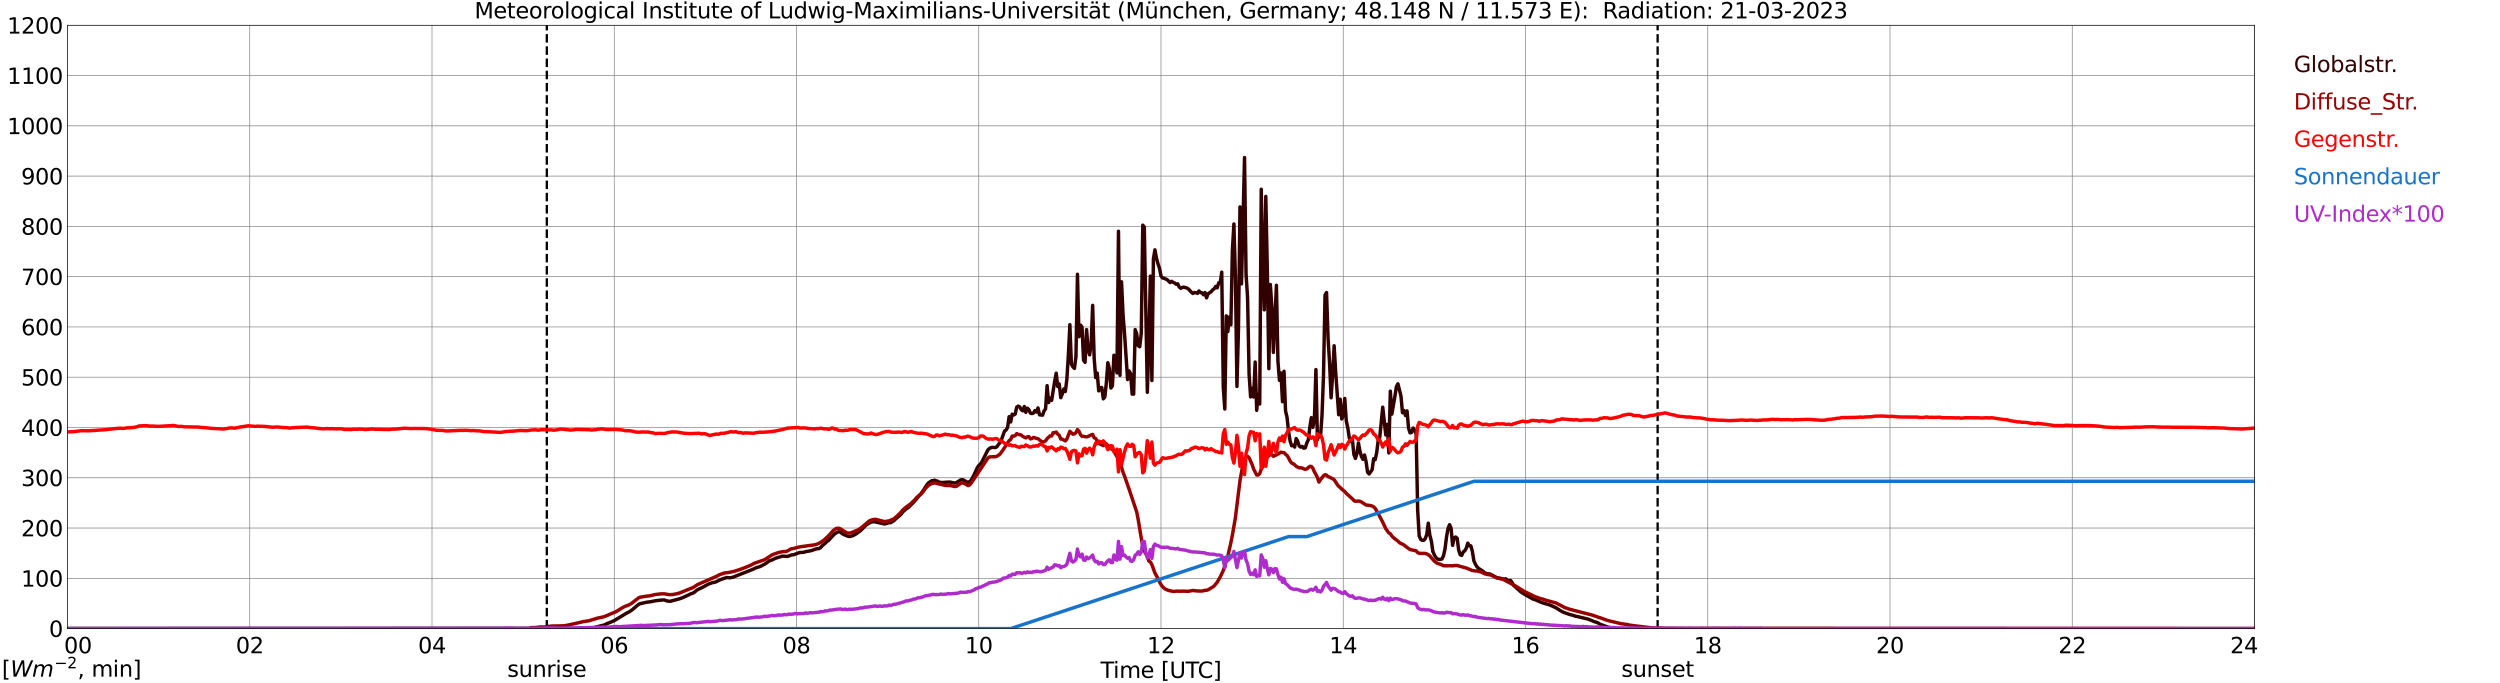 <?xml version="1.0" encoding="utf-8" standalone="no"?>
<!DOCTYPE svg PUBLIC "-//W3C//DTD SVG 1.1//EN"
  "http://www.w3.org/Graphics/SVG/1.1/DTD/svg11.dtd">
<svg xmlns:xlink="http://www.w3.org/1999/xlink" width="1085.4pt" height="296.64pt" viewBox="0 0 1085.4 296.64" xmlns="http://www.w3.org/2000/svg" version="1.1">
 <defs>
  <style type="text/css">*{stroke-linejoin: round; stroke-linecap: butt}</style>
 </defs>
 <g id="figure_1">
  <g id="patch_1">
   <path d="M 0 296.64 
L 1085.4 296.64 
L 1085.4 0 
L 0 0 
z
" style="fill: #ffffff"/>
  </g>
  <g id="axes_1">
   <g id="patch_2">
    <path d="M 29.306 272.909 
L 978.814 272.909 
L 978.814 10.976 
L 29.306 10.976 
z
" style="fill: #ffffff"/>
   </g>
   <g id="patch_3">
    <path d="M 978.814 272.909 
L 978.814 272.909 
L 978.814 10.976 
L 978.814 10.976 
z
" clip-path="url(#p4262992018)" style="fill: #d3d3d3; opacity: 0.25; stroke: #d3d3d3; stroke-linejoin: miter"/>
   </g>
   <g id="matplotlib.axis_1">
    <g id="xtick_1">
     <g id="line2d_1">
      <path d="M 29.306 272.909 
L 29.306 10.976 
" clip-path="url(#p4262992018)" style="fill: none; stroke: #808080; stroke-width: 0.3; stroke-linecap: square"/>
     </g>
     <g id="line2d_2"/>
     <g id="text_1">
      <!--    00 -->
      <g transform="translate(18.733 283.627) scale(0.095 -0.095)">
       <defs>
        <path id="DejaVuSans-20" transform="scale(0.016)"/>
        <path id="DejaVuSans-30" d="M 2034 4250 
Q 1547 4250 1301 3770 
Q 1056 3291 1056 2328 
Q 1056 1369 1301 889 
Q 1547 409 2034 409 
Q 2525 409 2770 889 
Q 3016 1369 3016 2328 
Q 3016 3291 2770 3770 
Q 2525 4250 2034 4250 
z
M 2034 4750 
Q 2819 4750 3233 4129 
Q 3647 3509 3647 2328 
Q 3647 1150 3233 529 
Q 2819 -91 2034 -91 
Q 1250 -91 836 529 
Q 422 1150 422 2328 
Q 422 3509 836 4129 
Q 1250 4750 2034 4750 
z
" transform="scale(0.016)"/>
       </defs>
       <use xlink:href="#DejaVuSans-20"/>
       <use xlink:href="#DejaVuSans-20" transform="translate(31.787 0)"/>
       <use xlink:href="#DejaVuSans-20" transform="translate(63.574 0)"/>
       <use xlink:href="#DejaVuSans-30" transform="translate(95.361 0)"/>
       <use xlink:href="#DejaVuSans-30" transform="translate(158.984 0)"/>
      </g>
     </g>
    </g>
    <g id="xtick_2">
     <g id="line2d_3">
      <path d="M 108.431 272.909 
L 108.431 10.976 
" clip-path="url(#p4262992018)" style="fill: none; stroke: #808080; stroke-width: 0.3; stroke-linecap: square"/>
     </g>
     <g id="line2d_4"/>
     <g id="text_2">
      <!-- 02 -->
      <g transform="translate(102.387 283.627) scale(0.095 -0.095)">
       <defs>
        <path id="DejaVuSans-32" d="M 1228 531 
L 3431 531 
L 3431 0 
L 469 0 
L 469 531 
Q 828 903 1448 1529 
Q 2069 2156 2228 2338 
Q 2531 2678 2651 2914 
Q 2772 3150 2772 3378 
Q 2772 3750 2511 3984 
Q 2250 4219 1831 4219 
Q 1534 4219 1204 4116 
Q 875 4013 500 3803 
L 500 4441 
Q 881 4594 1212 4672 
Q 1544 4750 1819 4750 
Q 2544 4750 2975 4387 
Q 3406 4025 3406 3419 
Q 3406 3131 3298 2873 
Q 3191 2616 2906 2266 
Q 2828 2175 2409 1742 
Q 1991 1309 1228 531 
z
" transform="scale(0.016)"/>
       </defs>
       <use xlink:href="#DejaVuSans-30"/>
       <use xlink:href="#DejaVuSans-32" transform="translate(63.623 0)"/>
      </g>
     </g>
    </g>
    <g id="xtick_3">
     <g id="line2d_5">
      <path d="M 187.557 272.909 
L 187.557 10.976 
" clip-path="url(#p4262992018)" style="fill: none; stroke: #808080; stroke-width: 0.3; stroke-linecap: square"/>
     </g>
     <g id="line2d_6"/>
     <g id="text_3">
      <!-- 04 -->
      <g transform="translate(181.513 283.627) scale(0.095 -0.095)">
       <defs>
        <path id="DejaVuSans-34" d="M 2419 4116 
L 825 1625 
L 2419 1625 
L 2419 4116 
z
M 2253 4666 
L 3047 4666 
L 3047 1625 
L 3713 1625 
L 3713 1100 
L 3047 1100 
L 3047 0 
L 2419 0 
L 2419 1100 
L 313 1100 
L 313 1709 
L 2253 4666 
z
" transform="scale(0.016)"/>
       </defs>
       <use xlink:href="#DejaVuSans-30"/>
       <use xlink:href="#DejaVuSans-34" transform="translate(63.623 0)"/>
      </g>
     </g>
    </g>
    <g id="xtick_4">
     <g id="line2d_7">
      <path d="M 266.683 272.909 
L 266.683 10.976 
" clip-path="url(#p4262992018)" style="fill: none; stroke: #808080; stroke-width: 0.3; stroke-linecap: square"/>
     </g>
     <g id="line2d_8"/>
     <g id="text_4">
      <!-- 06 -->
      <g transform="translate(260.638 283.627) scale(0.095 -0.095)">
       <defs>
        <path id="DejaVuSans-36" d="M 2113 2584 
Q 1688 2584 1439 2293 
Q 1191 2003 1191 1497 
Q 1191 994 1439 701 
Q 1688 409 2113 409 
Q 2538 409 2786 701 
Q 3034 994 3034 1497 
Q 3034 2003 2786 2293 
Q 2538 2584 2113 2584 
z
M 3366 4563 
L 3366 3988 
Q 3128 4100 2886 4159 
Q 2644 4219 2406 4219 
Q 1781 4219 1451 3797 
Q 1122 3375 1075 2522 
Q 1259 2794 1537 2939 
Q 1816 3084 2150 3084 
Q 2853 3084 3261 2657 
Q 3669 2231 3669 1497 
Q 3669 778 3244 343 
Q 2819 -91 2113 -91 
Q 1303 -91 875 529 
Q 447 1150 447 2328 
Q 447 3434 972 4092 
Q 1497 4750 2381 4750 
Q 2619 4750 2861 4703 
Q 3103 4656 3366 4563 
z
" transform="scale(0.016)"/>
       </defs>
       <use xlink:href="#DejaVuSans-30"/>
       <use xlink:href="#DejaVuSans-36" transform="translate(63.623 0)"/>
      </g>
     </g>
    </g>
    <g id="xtick_5">
     <g id="line2d_9">
      <path d="M 345.808 272.909 
L 345.808 10.976 
" clip-path="url(#p4262992018)" style="fill: none; stroke: #808080; stroke-width: 0.3; stroke-linecap: square"/>
     </g>
     <g id="line2d_10"/>
     <g id="text_5">
      <!-- 08 -->
      <g transform="translate(339.764 283.627) scale(0.095 -0.095)">
       <defs>
        <path id="DejaVuSans-38" d="M 2034 2216 
Q 1584 2216 1326 1975 
Q 1069 1734 1069 1313 
Q 1069 891 1326 650 
Q 1584 409 2034 409 
Q 2484 409 2743 651 
Q 3003 894 3003 1313 
Q 3003 1734 2745 1975 
Q 2488 2216 2034 2216 
z
M 1403 2484 
Q 997 2584 770 2862 
Q 544 3141 544 3541 
Q 544 4100 942 4425 
Q 1341 4750 2034 4750 
Q 2731 4750 3128 4425 
Q 3525 4100 3525 3541 
Q 3525 3141 3298 2862 
Q 3072 2584 2669 2484 
Q 3125 2378 3379 2068 
Q 3634 1759 3634 1313 
Q 3634 634 3220 271 
Q 2806 -91 2034 -91 
Q 1263 -91 848 271 
Q 434 634 434 1313 
Q 434 1759 690 2068 
Q 947 2378 1403 2484 
z
M 1172 3481 
Q 1172 3119 1398 2916 
Q 1625 2713 2034 2713 
Q 2441 2713 2670 2916 
Q 2900 3119 2900 3481 
Q 2900 3844 2670 4047 
Q 2441 4250 2034 4250 
Q 1625 4250 1398 4047 
Q 1172 3844 1172 3481 
z
" transform="scale(0.016)"/>
       </defs>
       <use xlink:href="#DejaVuSans-30"/>
       <use xlink:href="#DejaVuSans-38" transform="translate(63.623 0)"/>
      </g>
     </g>
    </g>
    <g id="xtick_6">
     <g id="line2d_11">
      <path d="M 424.934 272.909 
L 424.934 10.976 
" clip-path="url(#p4262992018)" style="fill: none; stroke: #808080; stroke-width: 0.3; stroke-linecap: square"/>
     </g>
     <g id="line2d_12"/>
     <g id="text_6">
      <!-- 10 -->
      <g transform="translate(418.89 283.627) scale(0.095 -0.095)">
       <defs>
        <path id="DejaVuSans-31" d="M 794 531 
L 1825 531 
L 1825 4091 
L 703 3866 
L 703 4441 
L 1819 4666 
L 2450 4666 
L 2450 531 
L 3481 531 
L 3481 0 
L 794 0 
L 794 531 
z
" transform="scale(0.016)"/>
       </defs>
       <use xlink:href="#DejaVuSans-31"/>
       <use xlink:href="#DejaVuSans-30" transform="translate(63.623 0)"/>
      </g>
     </g>
    </g>
    <g id="xtick_7">
     <g id="line2d_13">
      <path d="M 504.06 272.909 
L 504.06 10.976 
" clip-path="url(#p4262992018)" style="fill: none; stroke: #808080; stroke-width: 0.3; stroke-linecap: square"/>
     </g>
     <g id="line2d_14"/>
     <g id="text_7">
      <!-- 12 -->
      <g transform="translate(498.015 283.627) scale(0.095 -0.095)">
       <use xlink:href="#DejaVuSans-31"/>
       <use xlink:href="#DejaVuSans-32" transform="translate(63.623 0)"/>
      </g>
     </g>
    </g>
    <g id="xtick_8">
     <g id="line2d_15">
      <path d="M 583.185 272.909 
L 583.185 10.976 
" clip-path="url(#p4262992018)" style="fill: none; stroke: #808080; stroke-width: 0.3; stroke-linecap: square"/>
     </g>
     <g id="line2d_16"/>
     <g id="text_8">
      <!-- 14 -->
      <g transform="translate(577.141 283.627) scale(0.095 -0.095)">
       <use xlink:href="#DejaVuSans-31"/>
       <use xlink:href="#DejaVuSans-34" transform="translate(63.623 0)"/>
      </g>
     </g>
    </g>
    <g id="xtick_9">
     <g id="line2d_17">
      <path d="M 662.311 272.909 
L 662.311 10.976 
" clip-path="url(#p4262992018)" style="fill: none; stroke: #808080; stroke-width: 0.3; stroke-linecap: square"/>
     </g>
     <g id="line2d_18"/>
     <g id="text_9">
      <!-- 16 -->
      <g transform="translate(656.267 283.627) scale(0.095 -0.095)">
       <use xlink:href="#DejaVuSans-31"/>
       <use xlink:href="#DejaVuSans-36" transform="translate(63.623 0)"/>
      </g>
     </g>
    </g>
    <g id="xtick_10">
     <g id="line2d_19">
      <path d="M 741.437 272.909 
L 741.437 10.976 
" clip-path="url(#p4262992018)" style="fill: none; stroke: #808080; stroke-width: 0.3; stroke-linecap: square"/>
     </g>
     <g id="line2d_20"/>
     <g id="text_10">
      <!-- 18 -->
      <g transform="translate(735.392 283.627) scale(0.095 -0.095)">
       <use xlink:href="#DejaVuSans-31"/>
       <use xlink:href="#DejaVuSans-38" transform="translate(63.623 0)"/>
      </g>
     </g>
    </g>
    <g id="xtick_11">
     <g id="line2d_21">
      <path d="M 820.562 272.909 
L 820.562 10.976 
" clip-path="url(#p4262992018)" style="fill: none; stroke: #808080; stroke-width: 0.3; stroke-linecap: square"/>
     </g>
     <g id="line2d_22"/>
     <g id="text_11">
      <!-- 20 -->
      <g transform="translate(814.518 283.627) scale(0.095 -0.095)">
       <use xlink:href="#DejaVuSans-32"/>
       <use xlink:href="#DejaVuSans-30" transform="translate(63.623 0)"/>
      </g>
     </g>
    </g>
    <g id="xtick_12">
     <g id="line2d_23">
      <path d="M 899.688 272.909 
L 899.688 10.976 
" clip-path="url(#p4262992018)" style="fill: none; stroke: #808080; stroke-width: 0.3; stroke-linecap: square"/>
     </g>
     <g id="line2d_24"/>
     <g id="text_12">
      <!-- 22 -->
      <g transform="translate(893.644 283.627) scale(0.095 -0.095)">
       <use xlink:href="#DejaVuSans-32"/>
       <use xlink:href="#DejaVuSans-32" transform="translate(63.623 0)"/>
      </g>
     </g>
    </g>
    <g id="xtick_13">
     <g id="line2d_25">
      <path d="M 978.814 272.909 
L 978.814 10.976 
" clip-path="url(#p4262992018)" style="fill: none; stroke: #808080; stroke-width: 0.3; stroke-linecap: square"/>
     </g>
     <g id="line2d_26"/>
     <g id="text_13">
      <!-- 24    -->
      <g transform="translate(968.241 283.627) scale(0.095 -0.095)">
       <use xlink:href="#DejaVuSans-32"/>
       <use xlink:href="#DejaVuSans-34" transform="translate(63.623 0)"/>
       <use xlink:href="#DejaVuSans-20" transform="translate(127.246 0)"/>
       <use xlink:href="#DejaVuSans-20" transform="translate(159.033 0)"/>
       <use xlink:href="#DejaVuSans-20" transform="translate(190.82 0)"/>
      </g>
     </g>
    </g>
    <g id="text_14">
     <!-- Time [UTC] -->
     <g transform="translate(477.806 294.322) scale(0.095 -0.095)">
      <defs>
       <path id="DejaVuSans-54" d="M -19 4666 
L 3928 4666 
L 3928 4134 
L 2272 4134 
L 2272 0 
L 1638 0 
L 1638 4134 
L -19 4134 
L -19 4666 
z
" transform="scale(0.016)"/>
       <path id="DejaVuSans-69" d="M 603 3500 
L 1178 3500 
L 1178 0 
L 603 0 
L 603 3500 
z
M 603 4863 
L 1178 4863 
L 1178 4134 
L 603 4134 
L 603 4863 
z
" transform="scale(0.016)"/>
       <path id="DejaVuSans-6d" d="M 3328 2828 
Q 3544 3216 3844 3400 
Q 4144 3584 4550 3584 
Q 5097 3584 5394 3201 
Q 5691 2819 5691 2113 
L 5691 0 
L 5113 0 
L 5113 2094 
Q 5113 2597 4934 2840 
Q 4756 3084 4391 3084 
Q 3944 3084 3684 2787 
Q 3425 2491 3425 1978 
L 3425 0 
L 2847 0 
L 2847 2094 
Q 2847 2600 2669 2842 
Q 2491 3084 2119 3084 
Q 1678 3084 1418 2786 
Q 1159 2488 1159 1978 
L 1159 0 
L 581 0 
L 581 3500 
L 1159 3500 
L 1159 2956 
Q 1356 3278 1631 3431 
Q 1906 3584 2284 3584 
Q 2666 3584 2933 3390 
Q 3200 3197 3328 2828 
z
" transform="scale(0.016)"/>
       <path id="DejaVuSans-65" d="M 3597 1894 
L 3597 1613 
L 953 1613 
Q 991 1019 1311 708 
Q 1631 397 2203 397 
Q 2534 397 2845 478 
Q 3156 559 3463 722 
L 3463 178 
Q 3153 47 2828 -22 
Q 2503 -91 2169 -91 
Q 1331 -91 842 396 
Q 353 884 353 1716 
Q 353 2575 817 3079 
Q 1281 3584 2069 3584 
Q 2775 3584 3186 3129 
Q 3597 2675 3597 1894 
z
M 3022 2063 
Q 3016 2534 2758 2815 
Q 2500 3097 2075 3097 
Q 1594 3097 1305 2825 
Q 1016 2553 972 2059 
L 3022 2063 
z
" transform="scale(0.016)"/>
       <path id="DejaVuSans-5b" d="M 550 4863 
L 1875 4863 
L 1875 4416 
L 1125 4416 
L 1125 -397 
L 1875 -397 
L 1875 -844 
L 550 -844 
L 550 4863 
z
" transform="scale(0.016)"/>
       <path id="DejaVuSans-55" d="M 556 4666 
L 1191 4666 
L 1191 1831 
Q 1191 1081 1462 751 
Q 1734 422 2344 422 
Q 2950 422 3222 751 
Q 3494 1081 3494 1831 
L 3494 4666 
L 4128 4666 
L 4128 1753 
Q 4128 841 3676 375 
Q 3225 -91 2344 -91 
Q 1459 -91 1007 375 
Q 556 841 556 1753 
L 556 4666 
z
" transform="scale(0.016)"/>
       <path id="DejaVuSans-43" d="M 4122 4306 
L 4122 3641 
Q 3803 3938 3442 4084 
Q 3081 4231 2675 4231 
Q 1875 4231 1450 3742 
Q 1025 3253 1025 2328 
Q 1025 1406 1450 917 
Q 1875 428 2675 428 
Q 3081 428 3442 575 
Q 3803 722 4122 1019 
L 4122 359 
Q 3791 134 3420 21 
Q 3050 -91 2638 -91 
Q 1578 -91 968 557 
Q 359 1206 359 2328 
Q 359 3453 968 4101 
Q 1578 4750 2638 4750 
Q 3056 4750 3426 4639 
Q 3797 4528 4122 4306 
z
" transform="scale(0.016)"/>
       <path id="DejaVuSans-5d" d="M 1947 4863 
L 1947 -844 
L 622 -844 
L 622 -397 
L 1369 -397 
L 1369 4416 
L 622 4416 
L 622 4863 
L 1947 4863 
z
" transform="scale(0.016)"/>
      </defs>
      <use xlink:href="#DejaVuSans-54"/>
      <use xlink:href="#DejaVuSans-69" transform="translate(57.959 0)"/>
      <use xlink:href="#DejaVuSans-6d" transform="translate(85.742 0)"/>
      <use xlink:href="#DejaVuSans-65" transform="translate(183.154 0)"/>
      <use xlink:href="#DejaVuSans-20" transform="translate(244.678 0)"/>
      <use xlink:href="#DejaVuSans-5b" transform="translate(276.465 0)"/>
      <use xlink:href="#DejaVuSans-55" transform="translate(315.479 0)"/>
      <use xlink:href="#DejaVuSans-54" transform="translate(388.672 0)"/>
      <use xlink:href="#DejaVuSans-43" transform="translate(443.881 0)"/>
      <use xlink:href="#DejaVuSans-5d" transform="translate(513.705 0)"/>
     </g>
    </g>
   </g>
   <g id="matplotlib.axis_2">
    <g id="ytick_1">
     <g id="line2d_27">
      <path d="M 29.306 272.909 
L 978.814 272.909 
" clip-path="url(#p4262992018)" style="fill: none; stroke: #808080; stroke-width: 0.3; stroke-linecap: square"/>
     </g>
     <g id="line2d_28"/>
     <g id="text_15">
      <!-- 0 -->
      <g transform="translate(21.261 276.518) scale(0.095 -0.095)">
       <use xlink:href="#DejaVuSans-30"/>
      </g>
     </g>
    </g>
    <g id="ytick_2">
     <g id="line2d_29">
      <path d="M 29.306 251.081 
L 978.814 251.081 
" clip-path="url(#p4262992018)" style="fill: none; stroke: #808080; stroke-width: 0.3; stroke-linecap: square"/>
     </g>
     <g id="line2d_30"/>
     <g id="text_16">
      <!-- 100 -->
      <g transform="translate(9.173 254.69) scale(0.095 -0.095)">
       <use xlink:href="#DejaVuSans-31"/>
       <use xlink:href="#DejaVuSans-30" transform="translate(63.623 0)"/>
       <use xlink:href="#DejaVuSans-30" transform="translate(127.246 0)"/>
      </g>
     </g>
    </g>
    <g id="ytick_3">
     <g id="line2d_31">
      <path d="M 29.306 229.253 
L 978.814 229.253 
" clip-path="url(#p4262992018)" style="fill: none; stroke: #808080; stroke-width: 0.3; stroke-linecap: square"/>
     </g>
     <g id="line2d_32"/>
     <g id="text_17">
      <!-- 200 -->
      <g transform="translate(9.173 232.863) scale(0.095 -0.095)">
       <use xlink:href="#DejaVuSans-32"/>
       <use xlink:href="#DejaVuSans-30" transform="translate(63.623 0)"/>
       <use xlink:href="#DejaVuSans-30" transform="translate(127.246 0)"/>
      </g>
     </g>
    </g>
    <g id="ytick_4">
     <g id="line2d_33">
      <path d="M 29.306 207.426 
L 978.814 207.426 
" clip-path="url(#p4262992018)" style="fill: none; stroke: #808080; stroke-width: 0.3; stroke-linecap: square"/>
     </g>
     <g id="line2d_34"/>
     <g id="text_18">
      <!-- 300 -->
      <g transform="translate(9.173 211.035) scale(0.095 -0.095)">
       <defs>
        <path id="DejaVuSans-33" d="M 2597 2516 
Q 3050 2419 3304 2112 
Q 3559 1806 3559 1356 
Q 3559 666 3084 287 
Q 2609 -91 1734 -91 
Q 1441 -91 1130 -33 
Q 819 25 488 141 
L 488 750 
Q 750 597 1062 519 
Q 1375 441 1716 441 
Q 2309 441 2620 675 
Q 2931 909 2931 1356 
Q 2931 1769 2642 2001 
Q 2353 2234 1838 2234 
L 1294 2234 
L 1294 2753 
L 1863 2753 
Q 2328 2753 2575 2939 
Q 2822 3125 2822 3475 
Q 2822 3834 2567 4026 
Q 2313 4219 1838 4219 
Q 1578 4219 1281 4162 
Q 984 4106 628 3988 
L 628 4550 
Q 988 4650 1302 4700 
Q 1616 4750 1894 4750 
Q 2613 4750 3031 4423 
Q 3450 4097 3450 3541 
Q 3450 3153 3228 2886 
Q 3006 2619 2597 2516 
z
" transform="scale(0.016)"/>
       </defs>
       <use xlink:href="#DejaVuSans-33"/>
       <use xlink:href="#DejaVuSans-30" transform="translate(63.623 0)"/>
       <use xlink:href="#DejaVuSans-30" transform="translate(127.246 0)"/>
      </g>
     </g>
    </g>
    <g id="ytick_5">
     <g id="line2d_35">
      <path d="M 29.306 185.598 
L 978.814 185.598 
" clip-path="url(#p4262992018)" style="fill: none; stroke: #808080; stroke-width: 0.3; stroke-linecap: square"/>
     </g>
     <g id="line2d_36"/>
     <g id="text_19">
      <!-- 400 -->
      <g transform="translate(9.173 189.207) scale(0.095 -0.095)">
       <use xlink:href="#DejaVuSans-34"/>
       <use xlink:href="#DejaVuSans-30" transform="translate(63.623 0)"/>
       <use xlink:href="#DejaVuSans-30" transform="translate(127.246 0)"/>
      </g>
     </g>
    </g>
    <g id="ytick_6">
     <g id="line2d_37">
      <path d="M 29.306 163.77 
L 978.814 163.77 
" clip-path="url(#p4262992018)" style="fill: none; stroke: #808080; stroke-width: 0.3; stroke-linecap: square"/>
     </g>
     <g id="line2d_38"/>
     <g id="text_20">
      <!-- 500 -->
      <g transform="translate(9.173 167.379) scale(0.095 -0.095)">
       <defs>
        <path id="DejaVuSans-35" d="M 691 4666 
L 3169 4666 
L 3169 4134 
L 1269 4134 
L 1269 2991 
Q 1406 3038 1543 3061 
Q 1681 3084 1819 3084 
Q 2600 3084 3056 2656 
Q 3513 2228 3513 1497 
Q 3513 744 3044 326 
Q 2575 -91 1722 -91 
Q 1428 -91 1123 -41 
Q 819 9 494 109 
L 494 744 
Q 775 591 1075 516 
Q 1375 441 1709 441 
Q 2250 441 2565 725 
Q 2881 1009 2881 1497 
Q 2881 1984 2565 2268 
Q 2250 2553 1709 2553 
Q 1456 2553 1204 2497 
Q 953 2441 691 2322 
L 691 4666 
z
" transform="scale(0.016)"/>
       </defs>
       <use xlink:href="#DejaVuSans-35"/>
       <use xlink:href="#DejaVuSans-30" transform="translate(63.623 0)"/>
       <use xlink:href="#DejaVuSans-30" transform="translate(127.246 0)"/>
      </g>
     </g>
    </g>
    <g id="ytick_7">
     <g id="line2d_39">
      <path d="M 29.306 141.942 
L 978.814 141.942 
" clip-path="url(#p4262992018)" style="fill: none; stroke: #808080; stroke-width: 0.3; stroke-linecap: square"/>
     </g>
     <g id="line2d_40"/>
     <g id="text_21">
      <!-- 600 -->
      <g transform="translate(9.173 145.551) scale(0.095 -0.095)">
       <use xlink:href="#DejaVuSans-36"/>
       <use xlink:href="#DejaVuSans-30" transform="translate(63.623 0)"/>
       <use xlink:href="#DejaVuSans-30" transform="translate(127.246 0)"/>
      </g>
     </g>
    </g>
    <g id="ytick_8">
     <g id="line2d_41">
      <path d="M 29.306 120.114 
L 978.814 120.114 
" clip-path="url(#p4262992018)" style="fill: none; stroke: #808080; stroke-width: 0.3; stroke-linecap: square"/>
     </g>
     <g id="line2d_42"/>
     <g id="text_22">
      <!-- 700 -->
      <g transform="translate(9.173 123.724) scale(0.095 -0.095)">
       <defs>
        <path id="DejaVuSans-37" d="M 525 4666 
L 3525 4666 
L 3525 4397 
L 1831 0 
L 1172 0 
L 2766 4134 
L 525 4134 
L 525 4666 
z
" transform="scale(0.016)"/>
       </defs>
       <use xlink:href="#DejaVuSans-37"/>
       <use xlink:href="#DejaVuSans-30" transform="translate(63.623 0)"/>
       <use xlink:href="#DejaVuSans-30" transform="translate(127.246 0)"/>
      </g>
     </g>
    </g>
    <g id="ytick_9">
     <g id="line2d_43">
      <path d="M 29.306 98.287 
L 978.814 98.287 
" clip-path="url(#p4262992018)" style="fill: none; stroke: #808080; stroke-width: 0.3; stroke-linecap: square"/>
     </g>
     <g id="line2d_44"/>
     <g id="text_23">
      <!-- 800 -->
      <g transform="translate(9.173 101.896) scale(0.095 -0.095)">
       <use xlink:href="#DejaVuSans-38"/>
       <use xlink:href="#DejaVuSans-30" transform="translate(63.623 0)"/>
       <use xlink:href="#DejaVuSans-30" transform="translate(127.246 0)"/>
      </g>
     </g>
    </g>
    <g id="ytick_10">
     <g id="line2d_45">
      <path d="M 29.306 76.459 
L 978.814 76.459 
" clip-path="url(#p4262992018)" style="fill: none; stroke: #808080; stroke-width: 0.3; stroke-linecap: square"/>
     </g>
     <g id="line2d_46"/>
     <g id="text_24">
      <!-- 900 -->
      <g transform="translate(9.173 80.068) scale(0.095 -0.095)">
       <defs>
        <path id="DejaVuSans-39" d="M 703 97 
L 703 672 
Q 941 559 1184 500 
Q 1428 441 1663 441 
Q 2288 441 2617 861 
Q 2947 1281 2994 2138 
Q 2813 1869 2534 1725 
Q 2256 1581 1919 1581 
Q 1219 1581 811 2004 
Q 403 2428 403 3163 
Q 403 3881 828 4315 
Q 1253 4750 1959 4750 
Q 2769 4750 3195 4129 
Q 3622 3509 3622 2328 
Q 3622 1225 3098 567 
Q 2575 -91 1691 -91 
Q 1453 -91 1209 -44 
Q 966 3 703 97 
z
M 1959 2075 
Q 2384 2075 2632 2365 
Q 2881 2656 2881 3163 
Q 2881 3666 2632 3958 
Q 2384 4250 1959 4250 
Q 1534 4250 1286 3958 
Q 1038 3666 1038 3163 
Q 1038 2656 1286 2365 
Q 1534 2075 1959 2075 
z
" transform="scale(0.016)"/>
       </defs>
       <use xlink:href="#DejaVuSans-39"/>
       <use xlink:href="#DejaVuSans-30" transform="translate(63.623 0)"/>
       <use xlink:href="#DejaVuSans-30" transform="translate(127.246 0)"/>
      </g>
     </g>
    </g>
    <g id="ytick_11">
     <g id="line2d_47">
      <path d="M 29.306 54.631 
L 978.814 54.631 
" clip-path="url(#p4262992018)" style="fill: none; stroke: #808080; stroke-width: 0.3; stroke-linecap: square"/>
     </g>
     <g id="line2d_48"/>
     <g id="text_25">
      <!-- 1000 -->
      <g transform="translate(3.128 58.24) scale(0.095 -0.095)">
       <use xlink:href="#DejaVuSans-31"/>
       <use xlink:href="#DejaVuSans-30" transform="translate(63.623 0)"/>
       <use xlink:href="#DejaVuSans-30" transform="translate(127.246 0)"/>
       <use xlink:href="#DejaVuSans-30" transform="translate(190.869 0)"/>
      </g>
     </g>
    </g>
    <g id="ytick_12">
     <g id="line2d_49">
      <path d="M 29.306 32.803 
L 978.814 32.803 
" clip-path="url(#p4262992018)" style="fill: none; stroke: #808080; stroke-width: 0.3; stroke-linecap: square"/>
     </g>
     <g id="line2d_50"/>
     <g id="text_26">
      <!-- 1100 -->
      <g transform="translate(3.128 36.413) scale(0.095 -0.095)">
       <use xlink:href="#DejaVuSans-31"/>
       <use xlink:href="#DejaVuSans-31" transform="translate(63.623 0)"/>
       <use xlink:href="#DejaVuSans-30" transform="translate(127.246 0)"/>
       <use xlink:href="#DejaVuSans-30" transform="translate(190.869 0)"/>
      </g>
     </g>
    </g>
    <g id="ytick_13">
     <g id="line2d_51">
      <path d="M 29.306 10.976 
L 978.814 10.976 
" clip-path="url(#p4262992018)" style="fill: none; stroke: #808080; stroke-width: 0.3; stroke-linecap: square"/>
     </g>
     <g id="line2d_52"/>
     <g id="text_27">
      <!-- 1200 -->
      <g transform="translate(3.128 14.585) scale(0.095 -0.095)">
       <use xlink:href="#DejaVuSans-31"/>
       <use xlink:href="#DejaVuSans-32" transform="translate(63.623 0)"/>
       <use xlink:href="#DejaVuSans-30" transform="translate(127.246 0)"/>
       <use xlink:href="#DejaVuSans-30" transform="translate(190.869 0)"/>
      </g>
     </g>
    </g>
   </g>
   <g id="line2d_53">
    <path d="M 237.406 272.909 
L 237.406 10.976 
" clip-path="url(#p4262992018)" style="fill: none; stroke-dasharray: 3.7,1.6; stroke-dashoffset: 0; stroke: #000000"/>
   </g>
   <g id="line2d_54">
    <path d="M 719.677 272.909 
L 719.677 10.976 
" clip-path="url(#p4262992018)" style="fill: none; stroke-dasharray: 3.7,1.6; stroke-dashoffset: 0; stroke: #000000"/>
   </g>
   <g id="line2d_55">
    <path d="M 29.306 272.909 
L 256.792 272.841 
L 258.77 272.234 
L 262.726 271.222 
L 263.386 270.783 
L 264.705 270.309 
L 266.683 269.449 
L 271.958 266.24 
L 273.277 265.581 
L 274.595 264.636 
L 275.914 263.523 
L 277.233 262.425 
L 277.892 262.104 
L 280.53 261.497 
L 282.508 261.244 
L 284.486 260.838 
L 286.464 260.585 
L 287.783 260.484 
L 288.442 260.484 
L 289.761 260.956 
L 291.08 261.041 
L 292.399 260.67 
L 295.036 259.978 
L 296.355 259.489 
L 298.992 258.289 
L 299.652 257.917 
L 300.971 257.461 
L 301.63 257.007 
L 302.289 256.416 
L 302.949 255.977 
L 304.927 255.047 
L 307.564 253.58 
L 309.543 252.888 
L 310.202 252.836 
L 310.861 252.618 
L 312.839 251.62 
L 314.818 250.963 
L 315.477 250.727 
L 316.796 250.861 
L 318.114 250.642 
L 326.686 247.248 
L 328.005 246.609 
L 329.324 246.168 
L 329.983 245.982 
L 331.961 244.954 
L 333.28 244.059 
L 333.94 243.5 
L 335.258 243.079 
L 336.577 242.42 
L 339.215 241.577 
L 339.874 241.442 
L 341.852 241.595 
L 343.83 240.885 
L 344.49 240.868 
L 347.127 239.888 
L 349.105 239.77 
L 349.765 239.501 
L 351.743 239.163 
L 352.402 239.01 
L 353.721 238.521 
L 354.38 238.301 
L 355.699 238.133 
L 356.359 237.644 
L 357.018 236.9 
L 358.337 235.769 
L 358.996 235.094 
L 359.655 234.688 
L 362.293 231.836 
L 363.612 231.026 
L 364.271 230.873 
L 364.93 231.061 
L 365.59 231.633 
L 366.249 232.039 
L 368.227 232.833 
L 368.887 232.933 
L 370.206 232.613 
L 371.524 231.903 
L 373.502 230.487 
L 376.14 227.834 
L 378.118 226.704 
L 379.437 226.468 
L 384.053 227.498 
L 386.031 226.924 
L 386.69 226.94 
L 388.009 226.13 
L 389.328 224.881 
L 390.646 223.766 
L 391.306 223.126 
L 391.965 222.247 
L 393.284 221.048 
L 394.603 220.138 
L 396.581 218.112 
L 397.899 216.643 
L 398.559 215.748 
L 399.878 214.312 
L 401.196 212.407 
L 402.515 210.346 
L 403.175 209.604 
L 404.493 208.726 
L 405.153 208.674 
L 405.812 208.489 
L 406.471 208.792 
L 407.131 208.927 
L 407.79 209.366 
L 409.109 209.501 
L 411.087 209.333 
L 412.406 209.283 
L 414.384 209.704 
L 415.043 209.619 
L 416.362 208.827 
L 417.022 208.388 
L 417.681 208.253 
L 418.34 208.406 
L 419.659 209.215 
L 420.318 209.366 
L 420.978 209.098 
L 421.637 208.506 
L 422.956 206.024 
L 424.275 203.121 
L 424.934 202.141 
L 425.593 201.534 
L 426.253 200.622 
L 428.89 195.355 
L 429.55 194.73 
L 430.209 194.342 
L 430.869 194.224 
L 432.187 194.309 
L 432.847 193.921 
L 433.506 192.941 
L 434.165 192.181 
L 434.825 190.815 
L 436.144 187.117 
L 436.803 186.711 
L 437.462 185.513 
L 438.122 180.905 
L 438.781 183.201 
L 439.44 179.824 
L 440.1 180.163 
L 440.759 179.792 
L 441.419 176.751 
L 442.078 176.312 
L 442.737 176.668 
L 443.397 177.866 
L 444.056 178.373 
L 444.716 176.498 
L 445.375 179.032 
L 446.034 177.207 
L 446.694 177.849 
L 447.353 179.351 
L 448.012 179.571 
L 448.672 179.335 
L 449.331 178.255 
L 449.991 178.912 
L 450.65 177.107 
L 451.309 180.095 
L 452.628 180.246 
L 453.287 178.423 
L 453.947 177.528 
L 454.606 167.433 
L 455.266 174.76 
L 455.925 172.885 
L 456.584 173.815 
L 457.903 165.525 
L 458.563 162.03 
L 459.222 167.821 
L 459.881 166.691 
L 460.541 172.65 
L 461.2 171.012 
L 461.859 168.869 
L 462.519 170 
L 463.178 164.818 
L 463.838 154.199 
L 464.497 140.98 
L 465.156 158.165 
L 465.816 159.263 
L 466.475 159.955 
L 467.134 154.856 
L 467.794 119.084 
L 468.453 146.179 
L 469.113 141.165 
L 469.772 141.942 
L 470.431 156.392 
L 471.091 157.305 
L 471.75 143.108 
L 472.409 151.802 
L 473.069 154.063 
L 473.728 149.606 
L 474.388 132.574 
L 475.047 155.683 
L 475.706 163.938 
L 476.366 161.963 
L 477.025 169.696 
L 477.685 168.328 
L 478.344 168.245 
L 479.003 173.156 
L 479.663 172.414 
L 480.322 166.319 
L 480.981 157.49 
L 481.641 160.005 
L 482.3 168.463 
L 482.96 167.568 
L 483.619 154.231 
L 484.278 156.477 
L 484.938 161.897 
L 485.597 100.413 
L 486.256 162.96 
L 486.916 122.343 
L 487.575 136.507 
L 488.235 144.913 
L 489.553 164.783 
L 490.213 161.035 
L 490.872 162.251 
L 491.532 171.098 
L 492.191 171.098 
L 492.85 143.09 
L 493.51 144.88 
L 494.169 150.08 
L 494.828 150.551 
L 495.488 144.745 
L 496.147 97.763 
L 496.807 98.54 
L 498.125 170.321 
L 498.785 149.606 
L 499.444 119.879 
L 500.103 165.204 
L 500.763 112.383 
L 501.422 108.467 
L 502.082 112.08 
L 502.741 114.494 
L 503.4 116.452 
L 504.06 119.844 
L 504.719 120.671 
L 505.379 120.857 
L 506.697 121.398 
L 508.016 122.681 
L 508.675 122.14 
L 509.335 122.596 
L 509.994 122.849 
L 510.654 123.424 
L 511.313 123.203 
L 511.972 124.622 
L 512.632 125.161 
L 513.291 124.79 
L 513.95 124.655 
L 515.269 125.043 
L 515.929 125.414 
L 517.247 126.868 
L 517.907 127.407 
L 518.566 126.986 
L 519.226 127.069 
L 519.885 127.374 
L 520.544 126.327 
L 521.204 127.019 
L 521.863 127.121 
L 522.522 127.981 
L 523.182 127.019 
L 523.841 129.315 
L 524.501 127.542 
L 525.819 126.665 
L 526.479 125.855 
L 527.138 125.399 
L 527.797 124.351 
L 528.457 124.976 
L 529.116 122.799 
L 529.776 122.782 
L 530.435 118.157 
L 531.094 168.074 
L 531.754 177.563 
L 532.413 137.149 
L 533.073 143.95 
L 533.732 137.638 
L 534.391 140.997 
L 535.051 108.668 
L 535.71 97.241 
L 536.369 120.3 
L 537.029 167.771 
L 537.688 143.276 
L 538.348 89.846 
L 539.007 123.255 
L 540.326 68.389 
L 540.985 118.916 
L 541.644 129.23 
L 542.304 162.419 
L 542.963 172.311 
L 543.623 168.513 
L 544.282 172.364 
L 544.941 157.187 
L 545.601 178.137 
L 546.26 171.298 
L 546.919 175.402 
L 547.579 82.165 
L 548.238 114.594 
L 548.898 134.532 
L 549.557 85.288 
L 550.216 116.873 
L 550.876 160.057 
L 551.535 123.541 
L 552.195 133.501 
L 552.854 153 
L 554.173 123.845 
L 554.832 156.883 
L 555.491 165.121 
L 556.151 161.93 
L 556.81 174.404 
L 557.47 161.188 
L 558.129 178.406 
L 558.788 181.243 
L 559.448 187.32 
L 560.107 191.439 
L 560.766 193.515 
L 561.426 193.364 
L 562.085 194.106 
L 562.745 190.409 
L 563.404 191.524 
L 564.063 193.65 
L 564.723 194.124 
L 565.382 193.803 
L 566.042 194.595 
L 566.701 194.427 
L 567.36 192.334 
L 568.02 190.965 
L 568.679 185.497 
L 569.338 181.311 
L 569.998 185.53 
L 570.657 182.103 
L 571.317 160.461 
L 571.976 190.815 
L 572.635 188.551 
L 573.295 189.666 
L 573.954 180.466 
L 574.613 162.96 
L 575.273 128.082 
L 575.932 127.019 
L 576.592 146.803 
L 577.251 157.693 
L 577.91 172.7 
L 578.57 162.757 
L 579.229 150.112 
L 579.889 161.441 
L 581.207 180.045 
L 581.867 173.324 
L 582.526 181.885 
L 583.185 180.416 
L 583.845 173.003 
L 584.504 182.778 
L 585.164 185.818 
L 585.823 190.206 
L 586.482 191.725 
L 587.142 190.679 
L 587.801 197.313 
L 588.46 199.035 
L 589.12 196.942 
L 589.779 192.316 
L 590.439 195.861 
L 591.098 198.275 
L 591.757 199.441 
L 592.417 197.533 
L 593.076 200.318 
L 593.736 204.994 
L 594.395 205.771 
L 595.714 203.966 
L 596.373 199.17 
L 597.032 199.576 
L 597.692 196.621 
L 598.351 191.253 
L 599.011 190.038 
L 600.329 176.786 
L 601.648 188.839 
L 602.307 184.247 
L 602.967 196.656 
L 603.626 169.832 
L 604.286 179.792 
L 605.604 172.11 
L 606.264 167.821 
L 606.923 166.64 
L 608.242 171.94 
L 608.901 179.183 
L 609.561 178.255 
L 610.22 180.416 
L 610.879 178.406 
L 611.539 185.884 
L 612.198 187.962 
L 612.858 187.724 
L 613.517 185.851 
L 614.176 186.728 
L 614.836 188.383 
L 615.495 221.487 
L 616.154 232.663 
L 616.814 234.167 
L 617.473 234.605 
L 618.133 234.588 
L 618.792 233.828 
L 619.451 232.056 
L 620.111 227.143 
L 620.77 232.359 
L 621.429 234.859 
L 622.089 239.416 
L 622.748 240.935 
L 623.408 242.049 
L 624.067 242.69 
L 624.726 242.893 
L 625.386 242.876 
L 626.045 242.673 
L 626.705 241.289 
L 627.364 238.318 
L 628.023 233.154 
L 628.683 229.421 
L 629.342 227.802 
L 630.001 229.321 
L 630.661 236.766 
L 631.32 233.508 
L 631.98 233.154 
L 632.639 233.676 
L 633.298 238.825 
L 633.958 240.85 
L 634.617 241.121 
L 635.276 239.635 
L 635.936 239.146 
L 636.595 238.032 
L 637.255 235.804 
L 637.914 237.002 
L 638.573 236.985 
L 639.233 239.331 
L 639.892 243.468 
L 640.552 244.954 
L 641.211 246.017 
L 641.87 246.709 
L 643.848 248.008 
L 644.508 248.649 
L 645.167 248.955 
L 645.827 249.123 
L 646.486 249.123 
L 647.145 249.326 
L 649.783 250.778 
L 653.08 251.419 
L 653.739 251.284 
L 655.058 252.397 
L 655.717 251.959 
L 656.377 252.685 
L 657.036 254.052 
L 660.333 257.007 
L 662.311 258.256 
L 665.608 260.113 
L 666.267 260.264 
L 669.564 261.683 
L 672.861 262.645 
L 675.499 263.844 
L 677.477 265.127 
L 678.796 265.834 
L 681.433 266.764 
L 683.411 267.288 
L 684.071 267.574 
L 684.73 267.642 
L 686.708 268.131 
L 689.346 268.755 
L 691.324 269.515 
L 691.983 269.835 
L 693.302 270.241 
L 693.961 270.53 
L 694.621 271.001 
L 698.577 272.42 
L 699.236 272.503 
L 699.896 272.773 
L 700.555 272.909 
L 978.154 272.909 
L 978.154 272.909 
" clip-path="url(#p4262992018)" style="fill: none; stroke: #330000; stroke-width: 1.5; stroke-linecap: square"/>
   </g>
   <g id="line2d_56">
    <path d="M 29.306 272.909 
L 229.757 272.909 
L 230.417 272.472 
L 231.736 272.472 
L 233.054 272.387 
L 234.373 272.219 
L 236.351 272.219 
L 238.329 271.927 
L 239.648 271.8 
L 244.264 271.717 
L 245.583 271.59 
L 249.539 270.75 
L 253.495 269.827 
L 254.155 269.785 
L 254.814 269.617 
L 255.473 269.576 
L 259.43 268.358 
L 262.067 267.812 
L 263.386 267.308 
L 265.364 266.428 
L 267.342 265.629 
L 270.639 263.615 
L 271.958 263.027 
L 272.617 262.818 
L 273.936 262.146 
L 275.255 261.137 
L 277.233 259.585 
L 277.892 259.29 
L 281.189 258.745 
L 281.849 258.745 
L 284.486 258.116 
L 287.124 257.821 
L 288.442 257.821 
L 290.42 258.158 
L 291.739 258.158 
L 293.717 257.821 
L 295.036 257.444 
L 298.333 256.101 
L 300.311 255.303 
L 300.971 255.052 
L 302.949 253.751 
L 309.543 250.896 
L 310.861 250.308 
L 311.521 250.014 
L 312.18 249.595 
L 314.158 248.881 
L 314.818 248.713 
L 316.136 248.586 
L 318.774 248.04 
L 320.093 247.621 
L 322.071 246.949 
L 323.39 246.447 
L 326.027 245.356 
L 327.346 244.6 
L 331.961 243.005 
L 335.258 240.863 
L 337.896 239.899 
L 339.874 239.477 
L 341.193 239.436 
L 341.852 239.226 
L 343.171 238.43 
L 343.83 238.218 
L 344.49 238.135 
L 346.468 237.589 
L 347.787 237.338 
L 353.721 236.539 
L 355.04 236.12 
L 356.359 235.448 
L 357.677 234.525 
L 359.655 232.72 
L 361.634 230.454 
L 362.952 229.487 
L 363.612 229.362 
L 364.271 229.362 
L 364.93 229.655 
L 367.568 231.292 
L 368.227 231.419 
L 368.887 231.419 
L 369.546 231.292 
L 372.184 230.201 
L 372.843 229.908 
L 374.162 228.941 
L 377.459 226.13 
L 378.777 225.626 
L 380.096 225.457 
L 384.053 226.466 
L 386.031 226.13 
L 388.009 225.289 
L 389.328 224.198 
L 390.646 222.939 
L 391.965 221.387 
L 393.284 220.254 
L 395.262 218.826 
L 397.24 216.936 
L 397.899 216.098 
L 399.218 214.965 
L 399.878 214.502 
L 400.537 213.788 
L 401.856 211.983 
L 403.175 210.641 
L 404.493 209.927 
L 405.812 209.676 
L 410.428 210.767 
L 412.406 210.809 
L 413.065 210.892 
L 414.384 211.228 
L 415.043 211.186 
L 415.703 210.85 
L 417.022 209.886 
L 417.681 209.632 
L 418.34 209.717 
L 420.318 210.809 
L 420.978 210.514 
L 421.637 209.8 
L 428.89 198.887 
L 429.55 198.382 
L 430.869 198.299 
L 432.187 198.299 
L 432.847 198.048 
L 434.165 197.166 
L 435.484 195.32 
L 438.122 191.288 
L 438.781 190.828 
L 439.44 189.317 
L 440.1 189.359 
L 440.759 189.149 
L 441.419 188.267 
L 442.078 188.603 
L 442.737 188.686 
L 443.397 188.896 
L 444.056 189.485 
L 445.375 190.114 
L 446.034 189.651 
L 446.694 189.568 
L 447.353 190.533 
L 448.012 190.409 
L 448.672 189.904 
L 449.991 190.323 
L 450.65 190.45 
L 451.969 191.541 
L 452.628 191.878 
L 453.287 191.792 
L 453.947 191.415 
L 454.606 190.409 
L 455.925 189.232 
L 456.584 189.274 
L 457.244 187.848 
L 457.903 187.931 
L 458.563 187.554 
L 459.222 188.518 
L 459.881 188.981 
L 460.541 190.618 
L 461.2 190.66 
L 462.519 191.415 
L 463.178 190.618 
L 464.497 187.259 
L 465.816 188.518 
L 466.475 188.35 
L 467.134 187.848 
L 467.794 186.504 
L 468.453 187.259 
L 469.113 188.728 
L 469.772 189.442 
L 470.431 189.442 
L 471.75 189.695 
L 472.409 189.485 
L 473.728 188.813 
L 474.388 188.603 
L 475.047 190.072 
L 475.706 190.365 
L 476.366 191.541 
L 477.025 192.423 
L 479.003 193.471 
L 479.663 192.969 
L 480.322 192.716 
L 480.981 193.43 
L 481.641 193.766 
L 482.3 194.774 
L 483.619 195.612 
L 484.278 197.125 
L 484.938 198.258 
L 485.597 198.594 
L 486.256 201.656 
L 486.916 202.874 
L 487.575 205.057 
L 488.235 206.694 
L 490.213 212.404 
L 493.51 222.268 
L 494.169 225.626 
L 495.488 233.643 
L 496.147 236.917 
L 496.807 239.226 
L 498.125 241.619 
L 498.785 243.592 
L 499.444 243.97 
L 500.103 245.146 
L 501.422 248.798 
L 502.082 249.931 
L 503.4 252.618 
L 504.06 253.792 
L 504.719 254.674 
L 505.379 255.346 
L 506.038 255.807 
L 507.357 256.352 
L 509.335 256.772 
L 509.994 256.772 
L 510.654 256.647 
L 511.972 256.689 
L 513.95 256.647 
L 515.929 256.73 
L 517.907 256.352 
L 519.226 256.521 
L 520.544 256.606 
L 521.863 256.606 
L 523.182 256.311 
L 523.841 256.269 
L 524.501 256.06 
L 526.479 254.883 
L 527.138 254.379 
L 528.457 252.786 
L 529.776 250.476 
L 531.094 247.706 
L 531.754 245.901 
L 532.413 243.214 
L 533.073 241.451 
L 534.391 235.616 
L 535.051 232.342 
L 536.369 224.702 
L 538.348 208.668 
L 539.666 201.491 
L 540.326 199.181 
L 540.985 198.467 
L 541.644 198.131 
L 542.304 198.762 
L 543.623 201.7 
L 544.282 203.673 
L 545.601 206.234 
L 546.26 206.234 
L 546.919 205.603 
L 547.579 203.673 
L 548.898 201.656 
L 549.557 199.474 
L 550.216 198.467 
L 551.535 197.249 
L 552.195 197.417 
L 552.854 198.09 
L 554.832 197.166 
L 556.151 196.326 
L 556.81 196.494 
L 557.47 196.494 
L 558.129 197.208 
L 558.788 197.754 
L 559.448 198.804 
L 560.107 200.146 
L 560.766 201.028 
L 561.426 201.322 
L 562.085 201.783 
L 562.745 202.455 
L 564.063 203.128 
L 564.723 203.084 
L 565.382 203.211 
L 566.042 203.547 
L 566.701 203.756 
L 567.36 203.588 
L 568.679 202.455 
L 569.338 202.538 
L 569.998 203.294 
L 570.657 204.848 
L 571.317 205.981 
L 571.976 207.367 
L 572.635 209.296 
L 573.295 208.248 
L 574.613 206.568 
L 575.273 206.107 
L 575.932 206.275 
L 576.592 206.947 
L 577.251 207.157 
L 579.229 208.248 
L 580.548 210.305 
L 581.207 211.145 
L 581.867 211.647 
L 582.526 212.361 
L 583.845 213.411 
L 584.504 214.207 
L 587.142 216.558 
L 587.801 217.316 
L 588.46 217.65 
L 589.779 217.525 
L 590.439 217.65 
L 591.098 217.944 
L 593.076 219.245 
L 594.395 219.413 
L 595.054 219.498 
L 595.714 219.708 
L 596.373 220.044 
L 597.032 220.673 
L 598.351 222.939 
L 600.329 226.717 
L 601.648 229.53 
L 602.967 231.377 
L 603.626 231.713 
L 604.286 232.72 
L 604.945 233.392 
L 606.923 234.944 
L 607.582 235.575 
L 608.242 235.994 
L 608.901 236.247 
L 609.561 236.625 
L 610.879 237.672 
L 612.198 238.598 
L 614.836 239.143 
L 615.495 239.899 
L 616.154 240.235 
L 618.792 240.276 
L 619.451 240.486 
L 620.111 240.822 
L 620.77 241.368 
L 622.748 243.633 
L 624.067 244.6 
L 625.386 244.978 
L 626.705 245.607 
L 628.023 245.648 
L 630.001 245.607 
L 630.661 245.692 
L 631.32 245.524 
L 632.639 245.524 
L 634.617 246.069 
L 636.595 246.615 
L 639.233 247.706 
L 640.552 247.875 
L 641.211 247.875 
L 643.189 248.377 
L 644.508 249.09 
L 645.827 249.426 
L 647.145 249.595 
L 648.464 250.223 
L 649.783 250.896 
L 651.102 251.149 
L 651.761 251.358 
L 652.42 251.441 
L 657.695 254.255 
L 661.652 256.689 
L 666.267 258.954 
L 668.905 259.921 
L 670.224 260.214 
L 670.883 260.508 
L 675.499 261.768 
L 676.817 262.44 
L 679.455 263.824 
L 681.433 264.496 
L 691.324 267.057 
L 693.961 267.98 
L 695.28 268.399 
L 697.918 269.366 
L 703.852 270.794 
L 705.171 270.96 
L 705.83 271.086 
L 706.49 271.086 
L 707.149 271.339 
L 709.127 271.632 
L 717.699 272.64 
L 719.677 272.682 
L 721.655 272.682 
L 722.315 272.808 
L 978.154 272.909 
L 978.154 272.909 
" clip-path="url(#p4262992018)" style="fill: none; stroke: #990000; stroke-width: 1.5; stroke-linecap: square"/>
   </g>
   <g id="line2d_57">
    <path d="M 29.306 187.54 
L 31.943 187.403 
L 35.24 187.008 
L 38.537 187.034 
L 45.79 186.558 
L 51.725 185.895 
L 53.703 186.006 
L 55.022 185.768 
L 56.34 185.748 
L 58.319 185.524 
L 59.637 185.255 
L 60.297 184.934 
L 63.594 184.79 
L 64.912 184.991 
L 66.231 184.984 
L 68.869 185.107 
L 75.462 184.731 
L 77.441 185.142 
L 78.759 185.109 
L 80.078 185.307 
L 86.013 185.41 
L 87.331 185.558 
L 89.969 185.772 
L 91.947 185.991 
L 97.222 186.272 
L 99.86 185.768 
L 101.178 185.794 
L 101.838 185.914 
L 104.475 185.371 
L 107.772 184.867 
L 111.069 185.137 
L 111.728 185.015 
L 115.025 185.142 
L 118.322 185.5 
L 120.3 185.366 
L 122.938 185.613 
L 124.916 185.7 
L 125.575 185.862 
L 128.213 185.611 
L 130.191 185.539 
L 133.488 185.423 
L 134.147 185.574 
L 136.785 185.803 
L 138.104 185.999 
L 139.422 186.111 
L 140.082 186.189 
L 142.06 186.069 
L 143.379 186.157 
L 144.038 186.091 
L 146.016 186.209 
L 147.335 186.15 
L 148.654 186.2 
L 149.313 186.438 
L 152.61 186.497 
L 153.269 186.331 
L 155.247 186.386 
L 155.907 186.283 
L 157.885 186.368 
L 158.544 186.495 
L 160.523 186.333 
L 161.182 186.237 
L 163.16 186.379 
L 165.138 186.39 
L 166.457 186.467 
L 167.776 186.447 
L 169.094 186.499 
L 170.413 186.303 
L 171.732 186.305 
L 175.688 185.901 
L 178.326 186.069 
L 179.645 186.026 
L 184.26 186.052 
L 185.579 186.146 
L 186.898 186.333 
L 189.535 186.798 
L 190.854 186.859 
L 192.173 186.851 
L 193.492 187.086 
L 194.81 187.082 
L 200.085 186.831 
L 201.404 186.881 
L 202.063 186.787 
L 204.701 186.979 
L 205.36 186.907 
L 207.339 187.078 
L 207.998 187.025 
L 209.976 187.39 
L 211.954 187.429 
L 217.229 187.728 
L 219.867 187.316 
L 220.526 187.337 
L 221.186 187.244 
L 222.504 187.215 
L 225.801 186.888 
L 228.439 186.986 
L 229.757 186.873 
L 230.417 186.707 
L 232.395 186.595 
L 233.714 186.774 
L 235.033 186.554 
L 239.648 186.656 
L 240.308 186.79 
L 241.626 186.637 
L 242.945 186.342 
L 243.604 186.274 
L 246.901 186.624 
L 247.561 186.722 
L 248.88 186.635 
L 250.198 186.432 
L 256.133 186.582 
L 256.792 186.704 
L 258.77 186.534 
L 259.43 186.355 
L 261.408 186.194 
L 263.386 186.499 
L 267.342 186.442 
L 269.98 186.656 
L 271.298 186.949 
L 271.958 187.023 
L 273.277 187.006 
L 274.595 187.226 
L 275.255 187.329 
L 275.914 187.56 
L 277.892 187.645 
L 278.552 187.53 
L 281.849 187.617 
L 282.508 187.82 
L 283.827 187.984 
L 284.486 188.254 
L 285.805 188.143 
L 287.124 188.158 
L 288.442 188.193 
L 289.102 188.075 
L 289.761 187.826 
L 291.739 187.521 
L 293.058 187.547 
L 293.717 187.538 
L 297.014 188.101 
L 299.652 188.25 
L 303.608 188.106 
L 304.267 188.335 
L 304.927 188.363 
L 305.586 188.256 
L 306.246 188.311 
L 306.905 188.675 
L 308.224 189.038 
L 310.861 188.451 
L 312.18 188.496 
L 312.839 188.145 
L 314.158 188.139 
L 317.455 187.405 
L 318.114 187.558 
L 319.433 187.418 
L 320.752 187.853 
L 321.411 187.735 
L 322.73 188.117 
L 323.39 187.918 
L 327.346 188.095 
L 328.005 187.894 
L 329.983 187.599 
L 330.643 187.709 
L 333.28 187.527 
L 335.918 187.265 
L 339.874 186.447 
L 341.852 185.879 
L 346.468 185.589 
L 347.127 185.781 
L 347.787 185.831 
L 349.105 185.785 
L 349.765 185.814 
L 351.083 186.041 
L 353.721 186.211 
L 354.38 186.08 
L 355.699 186.061 
L 356.359 185.89 
L 357.677 186.181 
L 358.996 186.196 
L 359.655 186.384 
L 360.315 186.259 
L 360.974 185.833 
L 361.634 185.853 
L 362.293 186.318 
L 362.952 186.194 
L 363.612 186.635 
L 364.271 186.879 
L 365.59 186.945 
L 366.249 186.986 
L 366.909 186.733 
L 367.568 186.838 
L 368.227 186.746 
L 368.887 186.497 
L 371.524 186.493 
L 373.502 187.46 
L 374.821 188.206 
L 376.14 188.4 
L 377.459 188.348 
L 378.118 187.986 
L 380.096 188.682 
L 381.415 188.462 
L 383.393 187.717 
L 384.712 187.381 
L 386.031 187.329 
L 386.69 187.575 
L 388.009 187.724 
L 389.987 187.61 
L 390.646 187.61 
L 391.306 187.75 
L 391.965 187.63 
L 392.624 187.361 
L 393.284 187.44 
L 393.943 187.641 
L 394.603 187.66 
L 395.262 187.377 
L 395.921 187.438 
L 396.581 187.711 
L 398.559 188.097 
L 399.218 188.143 
L 399.878 188.066 
L 402.515 188.438 
L 404.493 189.3 
L 405.153 189.546 
L 405.812 189.463 
L 406.471 188.865 
L 407.131 188.907 
L 407.79 189.215 
L 409.768 188.719 
L 410.428 188.477 
L 411.087 188.723 
L 411.746 188.699 
L 413.065 188.977 
L 413.725 188.929 
L 415.703 189.372 
L 416.362 189.784 
L 417.681 190.018 
L 418.34 189.797 
L 419 189.771 
L 419.659 189.49 
L 420.318 189.365 
L 420.978 189.592 
L 422.297 190.179 
L 422.956 190.254 
L 424.275 190.267 
L 424.934 190.02 
L 425.593 189.343 
L 426.253 189.274 
L 426.912 189.376 
L 428.231 190.371 
L 428.89 190.614 
L 429.55 190.638 
L 430.209 190.546 
L 430.869 190.734 
L 432.187 190.4 
L 432.847 190.433 
L 433.506 191.018 
L 434.825 191.539 
L 435.484 191.897 
L 436.144 192.449 
L 437.462 192.984 
L 438.122 193.275 
L 438.781 193.089 
L 439.44 193.563 
L 440.759 193.458 
L 441.419 193.905 
L 442.737 194.215 
L 443.397 193.753 
L 444.716 193.901 
L 445.375 193.181 
L 446.034 193.497 
L 446.694 193.977 
L 447.353 194.084 
L 448.012 193.932 
L 448.672 193.613 
L 449.331 193.77 
L 449.991 193.462 
L 450.65 193.681 
L 451.309 192.919 
L 451.969 192.895 
L 452.628 193.187 
L 453.287 193.772 
L 453.947 193.927 
L 454.606 195.759 
L 455.266 194.235 
L 455.925 194.438 
L 456.584 193.997 
L 457.244 194.523 
L 457.903 195.209 
L 458.563 195.728 
L 459.222 194.857 
L 459.881 195.03 
L 460.541 194.137 
L 461.2 194.292 
L 461.859 194.831 
L 462.519 194.7 
L 463.178 195.721 
L 463.838 197.409 
L 464.497 199.404 
L 465.156 196.16 
L 465.816 195.658 
L 466.475 195.532 
L 467.134 195.798 
L 467.794 200.956 
L 468.453 197.051 
L 469.113 197.963 
L 469.772 197.841 
L 470.431 195.001 
L 471.091 194.674 
L 471.75 196.756 
L 472.409 195.121 
L 473.069 194.562 
L 473.728 195.191 
L 474.388 197.461 
L 475.047 194.012 
L 475.706 192.334 
L 476.366 192.642 
L 477.025 191.524 
L 478.344 191.937 
L 479.003 191.408 
L 479.663 192.218 
L 480.981 195.191 
L 481.641 194.658 
L 482.3 193.488 
L 482.96 193.643 
L 483.619 196.154 
L 484.278 195.955 
L 484.938 195.008 
L 485.597 204.869 
L 486.256 195.243 
L 486.916 201.707 
L 488.235 196.106 
L 488.894 193.938 
L 489.553 192.735 
L 490.213 193.681 
L 490.872 193.798 
L 491.532 192.893 
L 492.191 193.419 
L 492.85 198.302 
L 493.51 197.243 
L 494.169 196.605 
L 494.828 196.416 
L 495.488 197.474 
L 496.147 205.278 
L 496.807 204.498 
L 497.466 198.574 
L 498.125 191.338 
L 498.785 194.043 
L 499.444 198.913 
L 500.103 191.913 
L 500.763 201.058 
L 501.422 201.934 
L 502.082 201.065 
L 503.4 200.744 
L 504.719 198.745 
L 506.038 199.041 
L 509.335 198.408 
L 509.994 198.057 
L 510.654 197.911 
L 511.313 197.402 
L 511.972 197.208 
L 512.632 197.343 
L 513.291 197.138 
L 514.61 195.721 
L 515.269 195.826 
L 516.588 195.494 
L 517.247 194.706 
L 517.907 194.665 
L 518.566 194.172 
L 519.226 194.135 
L 519.885 194.397 
L 520.544 194.796 
L 521.863 194.383 
L 522.522 194.506 
L 523.182 195.337 
L 523.841 194.652 
L 524.501 195.139 
L 525.16 195.261 
L 525.819 194.798 
L 526.479 195.289 
L 527.138 195.558 
L 527.797 196.06 
L 528.457 196.036 
L 529.116 196.422 
L 529.776 196.437 
L 530.435 196.662 
L 531.094 188.357 
L 531.754 186.497 
L 532.413 192.893 
L 533.073 191.937 
L 533.732 192.917 
L 534.391 193.181 
L 535.051 198.721 
L 535.71 201.037 
L 536.369 196.557 
L 537.029 189.005 
L 537.688 193.849 
L 538.348 202.429 
L 539.007 196.739 
L 539.666 202.067 
L 540.326 206.042 
L 540.985 196.723 
L 541.644 194.53 
L 542.304 189.217 
L 542.963 187.392 
L 543.623 187.615 
L 544.282 187.693 
L 544.941 191.367 
L 545.601 188.204 
L 546.26 188.968 
L 546.919 188.372 
L 547.579 203.337 
L 548.238 197.996 
L 548.898 194.141 
L 549.557 202.42 
L 550.216 197.52 
L 550.876 191.638 
L 551.535 197.335 
L 552.195 195.32 
L 552.854 192.482 
L 553.513 195.099 
L 554.173 196.715 
L 554.832 191.856 
L 555.491 190.162 
L 556.151 191.238 
L 556.81 189.308 
L 557.47 191.806 
L 558.129 189.029 
L 558.788 187.885 
L 559.448 186.456 
L 560.107 186.32 
L 560.766 186.32 
L 561.426 185.84 
L 562.085 185.644 
L 562.745 186.497 
L 563.404 186.79 
L 564.063 186.665 
L 564.723 186.875 
L 566.042 187.715 
L 566.701 188.453 
L 567.36 188.946 
L 568.02 188.94 
L 569.338 190.275 
L 569.998 189.658 
L 570.657 190.142 
L 571.317 193.464 
L 571.976 188.304 
L 572.635 188.833 
L 573.295 188.966 
L 573.954 190.144 
L 574.613 193.124 
L 575.273 199.343 
L 575.932 199.76 
L 576.592 196.555 
L 577.251 195.025 
L 577.91 193.067 
L 579.229 197.559 
L 580.548 194.768 
L 581.207 193.113 
L 581.867 194.309 
L 582.526 192.914 
L 583.185 193.231 
L 583.845 194.936 
L 584.504 193.563 
L 585.164 192.578 
L 585.823 191.373 
L 586.482 191.05 
L 587.142 190.308 
L 587.801 189.289 
L 588.46 189.642 
L 589.779 190.97 
L 590.439 190.363 
L 591.098 189.45 
L 591.757 188.826 
L 592.417 189.038 
L 593.736 187.715 
L 594.395 186.739 
L 595.054 186.547 
L 595.714 187.034 
L 596.373 188.459 
L 597.032 188.787 
L 597.692 189.743 
L 598.351 191.063 
L 599.011 191.048 
L 599.67 192.338 
L 600.329 194.091 
L 600.989 192.626 
L 601.648 191.825 
L 602.307 193.224 
L 602.967 190.481 
L 603.626 195.894 
L 604.286 194.202 
L 604.945 194.56 
L 606.264 196.13 
L 606.923 196.581 
L 607.582 196.389 
L 608.242 195.903 
L 608.901 194.139 
L 609.561 193.822 
L 610.22 192.672 
L 610.879 193.36 
L 612.198 191.662 
L 612.858 191.969 
L 613.517 191.987 
L 614.176 191.386 
L 614.836 191.378 
L 615.495 185 
L 616.154 183.391 
L 616.814 183.651 
L 617.473 184.188 
L 618.133 184.268 
L 619.451 184.679 
L 620.111 185.299 
L 620.77 184.349 
L 621.429 183.605 
L 622.089 182.612 
L 622.748 182.321 
L 625.386 183.026 
L 626.045 182.9 
L 627.364 183.301 
L 628.683 185.102 
L 629.342 185.672 
L 630.001 185.659 
L 630.661 184.727 
L 631.32 185.809 
L 631.98 185.692 
L 632.639 185.945 
L 633.298 184.611 
L 633.958 184.109 
L 634.617 184.098 
L 635.276 184.561 
L 636.595 184.823 
L 637.255 185.124 
L 637.914 184.777 
L 638.573 184.65 
L 639.892 183.384 
L 640.552 183.234 
L 641.87 183.526 
L 643.848 184.393 
L 644.508 184.199 
L 645.167 184.168 
L 645.827 184.295 
L 646.486 184.559 
L 647.805 184.319 
L 648.464 184.362 
L 649.123 184.107 
L 650.442 183.985 
L 651.102 184.109 
L 651.761 184.02 
L 653.08 184.033 
L 653.739 184.282 
L 655.058 184.148 
L 655.717 184.358 
L 656.377 184.34 
L 657.036 184.026 
L 660.333 183.061 
L 660.992 182.834 
L 661.652 182.915 
L 662.311 183.16 
L 663.63 183.024 
L 664.949 182.557 
L 665.608 182.535 
L 666.927 182.638 
L 667.586 182.677 
L 668.246 182.915 
L 668.905 182.703 
L 669.564 182.614 
L 672.202 182.981 
L 672.861 183.101 
L 674.839 182.799 
L 675.499 182.424 
L 676.158 182.286 
L 676.817 182.276 
L 678.136 181.856 
L 683.411 182.341 
L 684.071 182.193 
L 685.389 182.35 
L 686.049 182.544 
L 686.708 182.417 
L 688.027 182.308 
L 690.664 182.278 
L 691.324 182.422 
L 692.643 182.295 
L 693.302 182.315 
L 693.961 182.153 
L 694.621 181.647 
L 695.28 181.664 
L 696.599 181.326 
L 697.258 181.459 
L 697.918 181.383 
L 698.577 181.647 
L 699.236 181.693 
L 700.555 181.492 
L 703.193 180.881 
L 703.852 180.658 
L 704.511 180.289 
L 705.83 180.112 
L 706.49 179.909 
L 707.808 179.853 
L 708.468 180.023 
L 709.127 180.381 
L 711.765 180.51 
L 713.083 180.957 
L 713.743 181.014 
L 715.721 180.673 
L 716.38 180.425 
L 717.699 180.311 
L 722.974 179.261 
L 724.952 179.809 
L 726.271 180.128 
L 726.93 180.169 
L 728.249 180.632 
L 732.205 181.031 
L 733.524 181.06 
L 734.184 181.071 
L 734.843 181.261 
L 736.821 181.413 
L 738.14 181.448 
L 740.118 181.774 
L 740.777 181.983 
L 742.096 182.105 
L 742.756 182.273 
L 743.415 182.214 
L 745.393 182.389 
L 748.031 182.463 
L 750.668 182.618 
L 753.965 182.505 
L 755.943 182.352 
L 758.581 182.496 
L 759.899 182.38 
L 763.196 182.564 
L 763.856 182.428 
L 764.515 182.452 
L 765.174 182.324 
L 767.153 182.321 
L 769.131 182.066 
L 769.79 182.053 
L 770.449 182.151 
L 771.768 182.083 
L 773.087 182.225 
L 776.384 182.18 
L 778.362 182.328 
L 779.021 182.195 
L 780.34 182.221 
L 784.956 182.07 
L 790.231 182.424 
L 791.55 182.437 
L 792.209 182.437 
L 793.528 182.118 
L 794.847 182.04 
L 797.484 181.627 
L 798.803 181.527 
L 799.462 181.313 
L 806.715 181.184 
L 807.375 181.064 
L 808.694 181.149 
L 810.012 181.005 
L 812.65 180.916 
L 813.969 180.684 
L 817.265 180.619 
L 820.562 180.828 
L 821.222 180.737 
L 823.2 180.927 
L 825.178 181.027 
L 829.794 181.075 
L 832.431 181.066 
L 833.091 181.228 
L 835.069 181.237 
L 836.388 181.018 
L 837.706 181.21 
L 838.366 181.143 
L 839.684 181.213 
L 842.322 181.138 
L 842.981 181.341 
L 844.3 181.354 
L 847.597 181.374 
L 849.575 181.442 
L 850.235 181.383 
L 851.553 181.549 
L 853.531 181.352 
L 859.466 181.407 
L 860.125 181.488 
L 862.763 181.372 
L 863.422 181.455 
L 864.741 181.365 
L 870.016 182.16 
L 871.335 182.245 
L 872.653 182.625 
L 875.291 183.031 
L 875.95 183.188 
L 876.61 183.122 
L 877.929 183.341 
L 879.907 183.408 
L 881.225 183.683 
L 882.544 183.823 
L 883.204 183.969 
L 883.863 183.948 
L 884.522 183.786 
L 885.841 183.937 
L 888.479 184.253 
L 891.775 184.738 
L 893.094 184.766 
L 895.732 184.805 
L 897.051 184.6 
L 899.688 184.72 
L 901.007 184.858 
L 902.985 184.773 
L 906.282 184.762 
L 908.919 184.858 
L 911.557 185.048 
L 913.535 185.375 
L 917.491 185.602 
L 919.469 185.552 
L 920.129 185.668 
L 925.404 185.543 
L 927.382 185.432 
L 928.701 185.484 
L 931.998 185.312 
L 935.295 185.303 
L 936.613 185.379 
L 939.251 185.46 
L 941.888 185.445 
L 943.207 185.497 
L 946.504 185.506 
L 953.757 185.552 
L 955.735 185.626 
L 957.054 185.646 
L 957.714 185.631 
L 958.373 185.748 
L 961.01 185.7 
L 963.648 185.796 
L 965.626 185.838 
L 966.945 185.982 
L 968.264 186.08 
L 970.901 186.163 
L 973.539 186.255 
L 978.154 185.895 
L 978.154 185.895 
" clip-path="url(#p4262992018)" style="fill: none; stroke: #ff0000; stroke-width: 1.5; stroke-linecap: square"/>
   </g>
   <g id="line2d_58">
    <path d="M 29.306 272.909 
L 438.781 272.909 
L 559.448 232.964 
L 567.36 232.964 
L 639.892 208.953 
L 978.154 208.953 
L 978.154 208.953 
" clip-path="url(#p4262992018)" style="fill: none; stroke: #1773cc; stroke-width: 1.5; stroke-linecap: square"/>
   </g>
   <g id="line2d_59">
    <path d="M 29.306 272.909 
L 215.251 272.8 
L 221.186 272.712 
L 222.504 272.734 
L 223.823 272.843 
L 235.692 272.756 
L 238.989 272.647 
L 240.967 272.647 
L 241.626 272.778 
L 247.561 272.669 
L 262.067 272.298 
L 264.705 272.232 
L 266.683 272.058 
L 268.002 271.992 
L 268.661 272.101 
L 278.552 271.49 
L 279.211 271.599 
L 285.145 271.315 
L 286.464 271.163 
L 287.124 271.141 
L 287.783 271.272 
L 291.08 271.184 
L 293.058 270.966 
L 294.377 270.835 
L 297.674 270.748 
L 299.652 270.595 
L 300.971 270.311 
L 301.63 270.268 
L 302.289 270.377 
L 307.564 269.787 
L 308.224 269.918 
L 311.521 269.635 
L 312.18 269.395 
L 312.839 269.329 
L 313.499 269.46 
L 316.136 269.198 
L 316.796 269.045 
L 317.455 269.176 
L 320.093 268.958 
L 320.752 268.718 
L 322.071 268.783 
L 328.665 267.867 
L 329.324 267.998 
L 331.302 267.779 
L 331.961 267.517 
L 332.621 267.648 
L 334.599 267.365 
L 335.258 267.168 
L 335.918 267.321 
L 337.236 267.212 
L 337.896 266.95 
L 338.555 267.103 
L 339.874 266.993 
L 340.533 266.775 
L 341.193 266.906 
L 341.852 266.841 
L 342.512 266.601 
L 343.171 266.71 
L 344.49 266.579 
L 345.149 266.339 
L 345.808 266.491 
L 349.105 266.339 
L 349.765 266.099 
L 350.424 266.251 
L 351.083 266.186 
L 351.743 265.968 
L 352.402 266.099 
L 355.699 265.771 
L 356.359 265.509 
L 357.018 265.596 
L 357.677 265.487 
L 358.337 265.182 
L 358.996 265.247 
L 359.655 265.116 
L 360.315 264.854 
L 360.974 264.876 
L 362.293 264.658 
L 364.93 264.374 
L 365.59 264.592 
L 366.249 264.592 
L 366.909 264.44 
L 367.568 264.636 
L 368.227 264.614 
L 368.887 264.44 
L 369.546 264.571 
L 372.843 264.2 
L 373.502 263.894 
L 374.162 263.981 
L 374.821 263.85 
L 375.481 263.588 
L 376.14 263.632 
L 380.096 263.086 
L 380.756 263.261 
L 381.415 263.239 
L 382.074 263.064 
L 382.734 263.261 
L 383.393 263.217 
L 384.053 262.999 
L 384.712 263.108 
L 385.371 262.999 
L 386.031 262.715 
L 386.69 262.803 
L 387.349 262.672 
L 388.009 262.344 
L 388.668 262.388 
L 392.624 261.253 
L 393.284 260.882 
L 393.943 260.925 
L 395.921 260.423 
L 396.581 260.096 
L 397.24 260.074 
L 397.899 259.856 
L 398.559 259.507 
L 399.218 259.55 
L 401.196 258.983 
L 401.856 258.612 
L 402.515 258.633 
L 405.153 258.022 
L 405.812 258.175 
L 407.79 258.131 
L 408.45 257.891 
L 409.109 258.066 
L 411.087 257.913 
L 411.746 257.673 
L 412.406 257.848 
L 415.703 257.542 
L 416.362 257.389 
L 417.022 257.062 
L 417.681 257.193 
L 419.659 257.127 
L 420.318 256.844 
L 420.978 256.909 
L 422.956 256.08 
L 423.615 255.578 
L 424.275 255.512 
L 424.934 255.054 
L 425.593 254.966 
L 428.89 253.438 
L 429.55 252.958 
L 430.209 252.98 
L 430.869 252.762 
L 431.528 252.74 
L 432.847 252.434 
L 434.165 251.932 
L 434.825 251.649 
L 435.484 251.059 
L 436.803 250.841 
L 437.462 250.557 
L 438.122 249.881 
L 438.781 250.099 
L 439.44 249.291 
L 440.759 249.357 
L 441.419 248.615 
L 442.078 248.745 
L 442.737 248.615 
L 443.397 248.898 
L 444.056 248.811 
L 444.716 248.484 
L 445.375 248.767 
L 446.034 248.287 
L 446.694 248.593 
L 447.353 248.396 
L 448.012 248.571 
L 448.672 248.2 
L 449.331 248.2 
L 449.991 247.981 
L 451.969 248.265 
L 453.947 247.632 
L 454.606 246.235 
L 455.266 247.152 
L 457.244 246.148 
L 457.903 245.209 
L 458.563 245.297 
L 459.222 245.711 
L 459.881 245.537 
L 460.541 246.497 
L 461.2 245.973 
L 461.859 245.952 
L 462.519 245.646 
L 463.178 244.991 
L 464.497 240.211 
L 465.156 243.507 
L 465.816 244.009 
L 466.475 243.616 
L 467.134 242.852 
L 467.794 238.355 
L 468.453 241.302 
L 469.113 241.739 
L 469.772 240.582 
L 470.431 243.114 
L 471.091 243.267 
L 471.75 241.826 
L 472.409 242.568 
L 473.069 242.197 
L 473.728 241.673 
L 474.388 240.997 
L 475.047 243.158 
L 475.706 243.922 
L 476.366 243.681 
L 477.025 244.838 
L 477.685 244.336 
L 478.344 244.293 
L 479.003 245.144 
L 479.663 245.078 
L 480.981 243.441 
L 481.641 243.027 
L 482.3 244.205 
L 482.96 244.249 
L 483.619 240.953 
L 484.278 242.743 
L 484.938 243.201 
L 485.597 235.059 
L 486.256 242.765 
L 486.916 237.308 
L 487.575 241.215 
L 488.235 241.018 
L 488.894 241.804 
L 489.553 242.372 
L 490.213 242.088 
L 490.872 243.572 
L 491.532 243.725 
L 492.191 242.983 
L 492.85 241.04 
L 493.51 240.604 
L 494.169 239.556 
L 494.828 240.713 
L 495.488 239.621 
L 496.147 235.016 
L 496.807 235.125 
L 497.466 239.862 
L 498.125 242.241 
L 498.785 241.128 
L 499.444 238.596 
L 500.103 242.437 
L 500.763 237.264 
L 501.422 236.216 
L 502.082 236.784 
L 502.741 236.893 
L 504.06 237.591 
L 505.379 237.591 
L 506.038 237.657 
L 506.697 237.526 
L 507.357 237.701 
L 508.016 238.072 
L 508.675 238.05 
L 510.654 238.334 
L 511.313 238.05 
L 511.972 238.508 
L 513.291 238.683 
L 514.61 238.857 
L 515.929 239.229 
L 517.907 239.665 
L 518.566 239.6 
L 523.182 240.036 
L 523.841 240.407 
L 524.501 240.407 
L 525.16 240.582 
L 527.138 240.626 
L 528.457 241.018 
L 529.116 240.953 
L 529.776 241.04 
L 530.435 241.259 
L 531.094 243.245 
L 531.754 246.454 
L 532.413 241.87 
L 533.073 243.376 
L 535.051 241.433 
L 535.71 239.425 
L 537.029 246.41 
L 538.348 240.189 
L 539.007 242.263 
L 539.666 239.971 
L 540.326 239.381 
L 540.985 243.179 
L 541.644 244.686 
L 542.304 248.025 
L 542.963 249.4 
L 543.623 248.855 
L 544.282 249.531 
L 544.941 247.392 
L 545.601 250.252 
L 546.26 249.881 
L 546.919 250.011 
L 547.579 240.909 
L 548.238 242.394 
L 548.898 246.279 
L 549.557 243.441 
L 550.216 246.934 
L 550.876 249.553 
L 551.535 246.825 
L 552.195 247.087 
L 552.854 248.615 
L 553.513 246.89 
L 554.173 246.977 
L 554.832 249.509 
L 555.491 251.365 
L 556.151 250.579 
L 556.81 252.849 
L 557.47 251.256 
L 558.129 253.373 
L 558.788 253.766 
L 560.107 255.206 
L 560.766 255.556 
L 562.085 255.949 
L 562.745 255.752 
L 563.404 256.014 
L 564.063 256.123 
L 564.723 256.516 
L 565.382 256.56 
L 566.042 256.822 
L 567.36 256.778 
L 568.02 256.603 
L 568.679 256.036 
L 569.338 255.839 
L 569.998 256.254 
L 570.657 255.796 
L 571.317 254.966 
L 571.976 256.756 
L 572.635 256.472 
L 573.295 256.996 
L 573.954 256.298 
L 574.613 254.53 
L 575.273 253.81 
L 575.932 252.893 
L 576.592 254.421 
L 577.91 256.232 
L 578.57 255.425 
L 579.229 255.512 
L 579.889 255.818 
L 581.207 256.931 
L 581.867 256.975 
L 582.526 257.52 
L 583.185 257.673 
L 583.845 256.865 
L 584.504 257.695 
L 585.823 258.743 
L 586.482 258.895 
L 587.142 258.655 
L 587.801 259.441 
L 588.46 259.79 
L 589.779 259.594 
L 590.439 259.572 
L 591.757 260.052 
L 592.417 260.096 
L 594.395 260.773 
L 595.054 260.532 
L 595.714 260.773 
L 596.373 260.598 
L 597.032 260.642 
L 598.351 260.03 
L 599.011 259.856 
L 599.67 260.14 
L 600.329 259.288 
L 600.989 260.118 
L 601.648 260.401 
L 602.307 259.768 
L 602.967 260.794 
L 603.626 259.703 
L 604.286 260.292 
L 604.945 260.161 
L 605.604 259.899 
L 606.923 260.009 
L 608.242 260.401 
L 608.901 260.816 
L 610.22 260.947 
L 611.539 261.493 
L 612.198 261.82 
L 614.176 262.039 
L 614.836 262.213 
L 615.495 263.828 
L 616.154 264.352 
L 617.473 264.723 
L 618.133 264.571 
L 618.792 264.789 
L 620.111 264.789 
L 621.429 265.116 
L 622.089 265.531 
L 623.408 265.837 
L 625.386 266.099 
L 626.045 265.989 
L 626.705 266.164 
L 627.364 266.142 
L 628.023 265.815 
L 629.342 265.989 
L 630.001 265.968 
L 630.661 266.491 
L 631.32 266.382 
L 632.639 266.557 
L 633.298 266.841 
L 634.617 267.059 
L 635.276 266.841 
L 635.936 267.059 
L 636.595 267.146 
L 637.255 266.95 
L 637.914 267.277 
L 638.573 267.343 
L 639.892 267.714 
L 640.552 267.648 
L 641.211 267.954 
L 645.167 268.5 
L 645.827 268.587 
L 646.486 268.5 
L 647.145 268.718 
L 647.805 268.609 
L 648.464 268.871 
L 649.123 268.74 
L 649.783 269.023 
L 650.442 268.892 
L 651.102 269.154 
L 657.695 269.918 
L 664.289 270.682 
L 665.608 270.813 
L 666.267 270.704 
L 666.927 270.944 
L 667.586 270.813 
L 668.246 271.053 
L 668.905 270.922 
L 669.564 271.141 
L 670.224 271.032 
L 670.883 271.228 
L 671.542 271.206 
L 672.861 271.359 
L 676.817 271.577 
L 679.455 271.774 
L 680.114 271.643 
L 680.774 271.839 
L 681.433 271.708 
L 682.092 271.905 
L 684.73 272.014 
L 686.708 272.079 
L 687.368 271.948 
L 688.027 272.123 
L 688.686 272.036 
L 690.005 272.188 
L 692.643 272.298 
L 693.302 272.167 
L 693.961 272.341 
L 694.621 272.254 
L 695.939 272.407 
L 698.577 272.494 
L 699.236 272.363 
L 699.896 272.538 
L 700.555 272.407 
L 701.215 272.56 
L 703.193 272.603 
L 707.149 272.669 
L 707.808 272.538 
L 708.468 272.691 
L 709.127 272.56 
L 710.446 272.712 
L 726.93 272.778 
L 728.249 272.821 
L 729.568 272.843 
L 730.227 272.712 
L 730.887 272.843 
L 732.865 272.843 
L 733.524 272.712 
L 734.184 272.843 
L 738.14 272.843 
L 738.799 272.712 
L 739.459 272.843 
L 743.415 272.843 
L 744.074 272.712 
L 744.734 272.843 
L 745.393 272.843 
L 746.052 272.712 
L 746.712 272.843 
L 752.646 272.843 
L 753.306 272.712 
L 753.965 272.843 
L 754.624 272.843 
L 755.284 272.712 
L 755.943 272.865 
L 759.24 272.865 
L 763.856 272.843 
L 764.515 272.734 
L 765.174 272.909 
L 978.154 272.909 
L 978.154 272.909 
" clip-path="url(#p4262992018)" style="fill: none; stroke: #b02bcc; stroke-width: 1.5; stroke-linecap: square"/>
   </g>
   <g id="patch_4">
    <path d="M 29.306 272.909 
L 29.306 10.976 
" style="fill: none; stroke: #000000; stroke-width: 0.3; stroke-linejoin: miter; stroke-linecap: square"/>
   </g>
   <g id="patch_5">
    <path d="M 978.814 272.909 
L 978.814 10.976 
" style="fill: none; stroke: #000000; stroke-width: 0.3; stroke-linejoin: miter; stroke-linecap: square"/>
   </g>
   <g id="patch_6">
    <path d="M 29.306 272.909 
L 978.814 272.909 
" style="fill: none; stroke: #000000; stroke-width: 0.3; stroke-linejoin: miter; stroke-linecap: square"/>
   </g>
   <g id="patch_7">
    <path d="M 29.306 10.976 
L 978.814 10.976 
" style="fill: none; stroke: #000000; stroke-width: 0.3; stroke-linejoin: miter; stroke-linecap: square"/>
   </g>
   <g id="text_28">
    <!-- sunrise -->
    <g transform="translate(220.242 293.863) scale(0.095 -0.095)">
     <defs>
      <path id="DejaVuSans-73" d="M 2834 3397 
L 2834 2853 
Q 2591 2978 2328 3040 
Q 2066 3103 1784 3103 
Q 1356 3103 1142 2972 
Q 928 2841 928 2578 
Q 928 2378 1081 2264 
Q 1234 2150 1697 2047 
L 1894 2003 
Q 2506 1872 2764 1633 
Q 3022 1394 3022 966 
Q 3022 478 2636 193 
Q 2250 -91 1575 -91 
Q 1294 -91 989 -36 
Q 684 19 347 128 
L 347 722 
Q 666 556 975 473 
Q 1284 391 1588 391 
Q 1994 391 2212 530 
Q 2431 669 2431 922 
Q 2431 1156 2273 1281 
Q 2116 1406 1581 1522 
L 1381 1569 
Q 847 1681 609 1914 
Q 372 2147 372 2553 
Q 372 3047 722 3315 
Q 1072 3584 1716 3584 
Q 2034 3584 2315 3537 
Q 2597 3491 2834 3397 
z
" transform="scale(0.016)"/>
      <path id="DejaVuSans-75" d="M 544 1381 
L 544 3500 
L 1119 3500 
L 1119 1403 
Q 1119 906 1312 657 
Q 1506 409 1894 409 
Q 2359 409 2629 706 
Q 2900 1003 2900 1516 
L 2900 3500 
L 3475 3500 
L 3475 0 
L 2900 0 
L 2900 538 
Q 2691 219 2414 64 
Q 2138 -91 1772 -91 
Q 1169 -91 856 284 
Q 544 659 544 1381 
z
M 1991 3584 
L 1991 3584 
z
" transform="scale(0.016)"/>
      <path id="DejaVuSans-6e" d="M 3513 2113 
L 3513 0 
L 2938 0 
L 2938 2094 
Q 2938 2591 2744 2837 
Q 2550 3084 2163 3084 
Q 1697 3084 1428 2787 
Q 1159 2491 1159 1978 
L 1159 0 
L 581 0 
L 581 3500 
L 1159 3500 
L 1159 2956 
Q 1366 3272 1645 3428 
Q 1925 3584 2291 3584 
Q 2894 3584 3203 3211 
Q 3513 2838 3513 2113 
z
" transform="scale(0.016)"/>
      <path id="DejaVuSans-72" d="M 2631 2963 
Q 2534 3019 2420 3045 
Q 2306 3072 2169 3072 
Q 1681 3072 1420 2755 
Q 1159 2438 1159 1844 
L 1159 0 
L 581 0 
L 581 3500 
L 1159 3500 
L 1159 2956 
Q 1341 3275 1631 3429 
Q 1922 3584 2338 3584 
Q 2397 3584 2469 3576 
Q 2541 3569 2628 3553 
L 2631 2963 
z
" transform="scale(0.016)"/>
     </defs>
     <use xlink:href="#DejaVuSans-73"/>
     <use xlink:href="#DejaVuSans-75" transform="translate(52.1 0)"/>
     <use xlink:href="#DejaVuSans-6e" transform="translate(115.479 0)"/>
     <use xlink:href="#DejaVuSans-72" transform="translate(178.857 0)"/>
     <use xlink:href="#DejaVuSans-69" transform="translate(219.971 0)"/>
     <use xlink:href="#DejaVuSans-73" transform="translate(247.754 0)"/>
     <use xlink:href="#DejaVuSans-65" transform="translate(299.854 0)"/>
    </g>
   </g>
   <g id="text_29">
    <!-- sunset -->
    <g transform="translate(703.923 293.863) scale(0.095 -0.095)">
     <defs>
      <path id="DejaVuSans-74" d="M 1172 4494 
L 1172 3500 
L 2356 3500 
L 2356 3053 
L 1172 3053 
L 1172 1153 
Q 1172 725 1289 603 
Q 1406 481 1766 481 
L 2356 481 
L 2356 0 
L 1766 0 
Q 1100 0 847 248 
Q 594 497 594 1153 
L 594 3053 
L 172 3053 
L 172 3500 
L 594 3500 
L 594 4494 
L 1172 4494 
z
" transform="scale(0.016)"/>
     </defs>
     <use xlink:href="#DejaVuSans-73"/>
     <use xlink:href="#DejaVuSans-75" transform="translate(52.1 0)"/>
     <use xlink:href="#DejaVuSans-6e" transform="translate(115.479 0)"/>
     <use xlink:href="#DejaVuSans-73" transform="translate(178.857 0)"/>
     <use xlink:href="#DejaVuSans-65" transform="translate(230.957 0)"/>
     <use xlink:href="#DejaVuSans-74" transform="translate(292.48 0)"/>
    </g>
   </g>
   <g id="text_30">
    <!-- [$Wm^{-2}$, min] -->
    <g transform="translate(0.821 293.863) scale(0.095 -0.095)">
     <defs>
      <path id="DejaVuSans-Oblique-57" d="M 616 4666 
L 1228 4666 
L 1453 697 
L 3213 4666 
L 3916 4666 
L 4147 697 
L 5888 4666 
L 6528 4666 
L 4453 0 
L 3659 0 
L 3444 3891 
L 1697 0 
L 903 0 
L 616 4666 
z
" transform="scale(0.016)"/>
      <path id="DejaVuSans-Oblique-6d" d="M 5747 2113 
L 5338 0 
L 4763 0 
L 5166 2094 
Q 5191 2228 5203 2325 
Q 5216 2422 5216 2491 
Q 5216 2772 5059 2928 
Q 4903 3084 4622 3084 
Q 4203 3084 3875 2770 
Q 3547 2456 3450 1953 
L 3066 0 
L 2491 0 
L 2900 2094 
Q 2925 2209 2937 2307 
Q 2950 2406 2950 2484 
Q 2950 2769 2794 2926 
Q 2638 3084 2363 3084 
Q 1938 3084 1609 2770 
Q 1281 2456 1184 1953 
L 800 0 
L 225 0 
L 909 3500 
L 1484 3500 
L 1375 2956 
Q 1609 3263 1923 3423 
Q 2238 3584 2597 3584 
Q 2978 3584 3223 3384 
Q 3469 3184 3519 2828 
Q 3781 3197 4126 3390 
Q 4472 3584 4856 3584 
Q 5306 3584 5551 3325 
Q 5797 3066 5797 2591 
Q 5797 2488 5784 2364 
Q 5772 2241 5747 2113 
z
" transform="scale(0.016)"/>
      <path id="DejaVuSans-2212" d="M 678 2272 
L 4684 2272 
L 4684 1741 
L 678 1741 
L 678 2272 
z
" transform="scale(0.016)"/>
      <path id="DejaVuSans-2c" d="M 750 794 
L 1409 794 
L 1409 256 
L 897 -744 
L 494 -744 
L 750 256 
L 750 794 
z
" transform="scale(0.016)"/>
     </defs>
     <use xlink:href="#DejaVuSans-5b" transform="translate(0 0.766)"/>
     <use xlink:href="#DejaVuSans-Oblique-57" transform="translate(39.014 0.766)"/>
     <use xlink:href="#DejaVuSans-Oblique-6d" transform="translate(137.891 0.766)"/>
     <use xlink:href="#DejaVuSans-2212" transform="translate(239.953 39.047) scale(0.7)"/>
     <use xlink:href="#DejaVuSans-32" transform="translate(298.605 39.047) scale(0.7)"/>
     <use xlink:href="#DejaVuSans-2c" transform="translate(345.875 0.766)"/>
     <use xlink:href="#DejaVuSans-20" transform="translate(377.663 0.766)"/>
     <use xlink:href="#DejaVuSans-6d" transform="translate(409.45 0.766)"/>
     <use xlink:href="#DejaVuSans-69" transform="translate(506.862 0.766)"/>
     <use xlink:href="#DejaVuSans-6e" transform="translate(534.645 0.766)"/>
     <use xlink:href="#DejaVuSans-5d" transform="translate(598.024 0.766)"/>
    </g>
   </g>
   <g id="text_31">
    <!-- Globalstr. -->
    <g style="fill: #330000" transform="translate(995.905 31.291) scale(0.095 -0.095)">
     <defs>
      <path id="DejaVuSans-47" d="M 3809 666 
L 3809 1919 
L 2778 1919 
L 2778 2438 
L 4434 2438 
L 4434 434 
Q 4069 175 3628 42 
Q 3188 -91 2688 -91 
Q 1594 -91 976 548 
Q 359 1188 359 2328 
Q 359 3472 976 4111 
Q 1594 4750 2688 4750 
Q 3144 4750 3555 4637 
Q 3966 4525 4313 4306 
L 4313 3634 
Q 3963 3931 3569 4081 
Q 3175 4231 2741 4231 
Q 1884 4231 1454 3753 
Q 1025 3275 1025 2328 
Q 1025 1384 1454 906 
Q 1884 428 2741 428 
Q 3075 428 3337 486 
Q 3600 544 3809 666 
z
" transform="scale(0.016)"/>
      <path id="DejaVuSans-6c" d="M 603 4863 
L 1178 4863 
L 1178 0 
L 603 0 
L 603 4863 
z
" transform="scale(0.016)"/>
      <path id="DejaVuSans-6f" d="M 1959 3097 
Q 1497 3097 1228 2736 
Q 959 2375 959 1747 
Q 959 1119 1226 758 
Q 1494 397 1959 397 
Q 2419 397 2687 759 
Q 2956 1122 2956 1747 
Q 2956 2369 2687 2733 
Q 2419 3097 1959 3097 
z
M 1959 3584 
Q 2709 3584 3137 3096 
Q 3566 2609 3566 1747 
Q 3566 888 3137 398 
Q 2709 -91 1959 -91 
Q 1206 -91 779 398 
Q 353 888 353 1747 
Q 353 2609 779 3096 
Q 1206 3584 1959 3584 
z
" transform="scale(0.016)"/>
      <path id="DejaVuSans-62" d="M 3116 1747 
Q 3116 2381 2855 2742 
Q 2594 3103 2138 3103 
Q 1681 3103 1420 2742 
Q 1159 2381 1159 1747 
Q 1159 1113 1420 752 
Q 1681 391 2138 391 
Q 2594 391 2855 752 
Q 3116 1113 3116 1747 
z
M 1159 2969 
Q 1341 3281 1617 3432 
Q 1894 3584 2278 3584 
Q 2916 3584 3314 3078 
Q 3713 2572 3713 1747 
Q 3713 922 3314 415 
Q 2916 -91 2278 -91 
Q 1894 -91 1617 61 
Q 1341 213 1159 525 
L 1159 0 
L 581 0 
L 581 4863 
L 1159 4863 
L 1159 2969 
z
" transform="scale(0.016)"/>
      <path id="DejaVuSans-61" d="M 2194 1759 
Q 1497 1759 1228 1600 
Q 959 1441 959 1056 
Q 959 750 1161 570 
Q 1363 391 1709 391 
Q 2188 391 2477 730 
Q 2766 1069 2766 1631 
L 2766 1759 
L 2194 1759 
z
M 3341 1997 
L 3341 0 
L 2766 0 
L 2766 531 
Q 2569 213 2275 61 
Q 1981 -91 1556 -91 
Q 1019 -91 701 211 
Q 384 513 384 1019 
Q 384 1609 779 1909 
Q 1175 2209 1959 2209 
L 2766 2209 
L 2766 2266 
Q 2766 2663 2505 2880 
Q 2244 3097 1772 3097 
Q 1472 3097 1187 3025 
Q 903 2953 641 2809 
L 641 3341 
Q 956 3463 1253 3523 
Q 1550 3584 1831 3584 
Q 2591 3584 2966 3190 
Q 3341 2797 3341 1997 
z
" transform="scale(0.016)"/>
      <path id="DejaVuSans-2e" d="M 684 794 
L 1344 794 
L 1344 0 
L 684 0 
L 684 794 
z
" transform="scale(0.016)"/>
     </defs>
     <use xlink:href="#DejaVuSans-47"/>
     <use xlink:href="#DejaVuSans-6c" transform="translate(77.49 0)"/>
     <use xlink:href="#DejaVuSans-6f" transform="translate(105.273 0)"/>
     <use xlink:href="#DejaVuSans-62" transform="translate(166.455 0)"/>
     <use xlink:href="#DejaVuSans-61" transform="translate(229.932 0)"/>
     <use xlink:href="#DejaVuSans-6c" transform="translate(291.211 0)"/>
     <use xlink:href="#DejaVuSans-73" transform="translate(318.994 0)"/>
     <use xlink:href="#DejaVuSans-74" transform="translate(371.094 0)"/>
     <use xlink:href="#DejaVuSans-72" transform="translate(410.303 0)"/>
     <use xlink:href="#DejaVuSans-2e" transform="translate(442.291 0)"/>
    </g>
   </g>
   <g id="text_32">
    <!-- Diffuse_Str. -->
    <g style="fill: #990000" transform="translate(995.905 47.531) scale(0.095 -0.095)">
     <defs>
      <path id="DejaVuSans-44" d="M 1259 4147 
L 1259 519 
L 2022 519 
Q 2988 519 3436 956 
Q 3884 1394 3884 2338 
Q 3884 3275 3436 3711 
Q 2988 4147 2022 4147 
L 1259 4147 
z
M 628 4666 
L 1925 4666 
Q 3281 4666 3915 4102 
Q 4550 3538 4550 2338 
Q 4550 1131 3912 565 
Q 3275 0 1925 0 
L 628 0 
L 628 4666 
z
" transform="scale(0.016)"/>
      <path id="DejaVuSans-66" d="M 2375 4863 
L 2375 4384 
L 1825 4384 
Q 1516 4384 1395 4259 
Q 1275 4134 1275 3809 
L 1275 3500 
L 2222 3500 
L 2222 3053 
L 1275 3053 
L 1275 0 
L 697 0 
L 697 3053 
L 147 3053 
L 147 3500 
L 697 3500 
L 697 3744 
Q 697 4328 969 4595 
Q 1241 4863 1831 4863 
L 2375 4863 
z
" transform="scale(0.016)"/>
      <path id="DejaVuSans-5f" d="M 3263 -1063 
L 3263 -1509 
L -63 -1509 
L -63 -1063 
L 3263 -1063 
z
" transform="scale(0.016)"/>
      <path id="DejaVuSans-53" d="M 3425 4513 
L 3425 3897 
Q 3066 4069 2747 4153 
Q 2428 4238 2131 4238 
Q 1616 4238 1336 4038 
Q 1056 3838 1056 3469 
Q 1056 3159 1242 3001 
Q 1428 2844 1947 2747 
L 2328 2669 
Q 3034 2534 3370 2195 
Q 3706 1856 3706 1288 
Q 3706 609 3251 259 
Q 2797 -91 1919 -91 
Q 1588 -91 1214 -16 
Q 841 59 441 206 
L 441 856 
Q 825 641 1194 531 
Q 1563 422 1919 422 
Q 2459 422 2753 634 
Q 3047 847 3047 1241 
Q 3047 1584 2836 1778 
Q 2625 1972 2144 2069 
L 1759 2144 
Q 1053 2284 737 2584 
Q 422 2884 422 3419 
Q 422 4038 858 4394 
Q 1294 4750 2059 4750 
Q 2388 4750 2728 4690 
Q 3069 4631 3425 4513 
z
" transform="scale(0.016)"/>
     </defs>
     <use xlink:href="#DejaVuSans-44"/>
     <use xlink:href="#DejaVuSans-69" transform="translate(77.002 0)"/>
     <use xlink:href="#DejaVuSans-66" transform="translate(104.785 0)"/>
     <use xlink:href="#DejaVuSans-66" transform="translate(139.99 0)"/>
     <use xlink:href="#DejaVuSans-75" transform="translate(175.195 0)"/>
     <use xlink:href="#DejaVuSans-73" transform="translate(238.574 0)"/>
     <use xlink:href="#DejaVuSans-65" transform="translate(290.674 0)"/>
     <use xlink:href="#DejaVuSans-5f" transform="translate(352.197 0)"/>
     <use xlink:href="#DejaVuSans-53" transform="translate(402.197 0)"/>
     <use xlink:href="#DejaVuSans-74" transform="translate(465.674 0)"/>
     <use xlink:href="#DejaVuSans-72" transform="translate(504.883 0)"/>
     <use xlink:href="#DejaVuSans-2e" transform="translate(536.871 0)"/>
    </g>
   </g>
   <g id="text_33">
    <!-- Gegenstr. -->
    <g style="fill: #ff0000" transform="translate(995.905 63.771) scale(0.095 -0.095)">
     <defs>
      <path id="DejaVuSans-67" d="M 2906 1791 
Q 2906 2416 2648 2759 
Q 2391 3103 1925 3103 
Q 1463 3103 1205 2759 
Q 947 2416 947 1791 
Q 947 1169 1205 825 
Q 1463 481 1925 481 
Q 2391 481 2648 825 
Q 2906 1169 2906 1791 
z
M 3481 434 
Q 3481 -459 3084 -895 
Q 2688 -1331 1869 -1331 
Q 1566 -1331 1297 -1286 
Q 1028 -1241 775 -1147 
L 775 -588 
Q 1028 -725 1275 -790 
Q 1522 -856 1778 -856 
Q 2344 -856 2625 -561 
Q 2906 -266 2906 331 
L 2906 616 
Q 2728 306 2450 153 
Q 2172 0 1784 0 
Q 1141 0 747 490 
Q 353 981 353 1791 
Q 353 2603 747 3093 
Q 1141 3584 1784 3584 
Q 2172 3584 2450 3431 
Q 2728 3278 2906 2969 
L 2906 3500 
L 3481 3500 
L 3481 434 
z
" transform="scale(0.016)"/>
     </defs>
     <use xlink:href="#DejaVuSans-47"/>
     <use xlink:href="#DejaVuSans-65" transform="translate(77.49 0)"/>
     <use xlink:href="#DejaVuSans-67" transform="translate(139.014 0)"/>
     <use xlink:href="#DejaVuSans-65" transform="translate(202.49 0)"/>
     <use xlink:href="#DejaVuSans-6e" transform="translate(264.014 0)"/>
     <use xlink:href="#DejaVuSans-73" transform="translate(327.393 0)"/>
     <use xlink:href="#DejaVuSans-74" transform="translate(379.492 0)"/>
     <use xlink:href="#DejaVuSans-72" transform="translate(418.701 0)"/>
     <use xlink:href="#DejaVuSans-2e" transform="translate(450.689 0)"/>
    </g>
   </g>
   <g id="text_34">
    <!-- Sonnendauer -->
    <g style="fill: #1773cc" transform="translate(995.905 80.01) scale(0.095 -0.095)">
     <defs>
      <path id="DejaVuSans-64" d="M 2906 2969 
L 2906 4863 
L 3481 4863 
L 3481 0 
L 2906 0 
L 2906 525 
Q 2725 213 2448 61 
Q 2172 -91 1784 -91 
Q 1150 -91 751 415 
Q 353 922 353 1747 
Q 353 2572 751 3078 
Q 1150 3584 1784 3584 
Q 2172 3584 2448 3432 
Q 2725 3281 2906 2969 
z
M 947 1747 
Q 947 1113 1208 752 
Q 1469 391 1925 391 
Q 2381 391 2643 752 
Q 2906 1113 2906 1747 
Q 2906 2381 2643 2742 
Q 2381 3103 1925 3103 
Q 1469 3103 1208 2742 
Q 947 2381 947 1747 
z
" transform="scale(0.016)"/>
     </defs>
     <use xlink:href="#DejaVuSans-53"/>
     <use xlink:href="#DejaVuSans-6f" transform="translate(63.477 0)"/>
     <use xlink:href="#DejaVuSans-6e" transform="translate(124.658 0)"/>
     <use xlink:href="#DejaVuSans-6e" transform="translate(188.037 0)"/>
     <use xlink:href="#DejaVuSans-65" transform="translate(251.416 0)"/>
     <use xlink:href="#DejaVuSans-6e" transform="translate(312.939 0)"/>
     <use xlink:href="#DejaVuSans-64" transform="translate(376.318 0)"/>
     <use xlink:href="#DejaVuSans-61" transform="translate(439.795 0)"/>
     <use xlink:href="#DejaVuSans-75" transform="translate(501.074 0)"/>
     <use xlink:href="#DejaVuSans-65" transform="translate(564.453 0)"/>
     <use xlink:href="#DejaVuSans-72" transform="translate(625.977 0)"/>
    </g>
   </g>
   <g id="text_35">
    <!-- UV-Index*100 -->
    <g style="fill: #b02bcc" transform="translate(995.905 96.25) scale(0.095 -0.095)">
     <defs>
      <path id="DejaVuSans-56" d="M 1831 0 
L 50 4666 
L 709 4666 
L 2188 738 
L 3669 4666 
L 4325 4666 
L 2547 0 
L 1831 0 
z
" transform="scale(0.016)"/>
      <path id="DejaVuSans-2d" d="M 313 2009 
L 1997 2009 
L 1997 1497 
L 313 1497 
L 313 2009 
z
" transform="scale(0.016)"/>
      <path id="DejaVuSans-49" d="M 628 4666 
L 1259 4666 
L 1259 0 
L 628 0 
L 628 4666 
z
" transform="scale(0.016)"/>
      <path id="DejaVuSans-78" d="M 3513 3500 
L 2247 1797 
L 3578 0 
L 2900 0 
L 1881 1375 
L 863 0 
L 184 0 
L 1544 1831 
L 300 3500 
L 978 3500 
L 1906 2253 
L 2834 3500 
L 3513 3500 
z
" transform="scale(0.016)"/>
      <path id="DejaVuSans-2a" d="M 3009 3897 
L 1888 3291 
L 3009 2681 
L 2828 2375 
L 1778 3009 
L 1778 1831 
L 1422 1831 
L 1422 3009 
L 372 2375 
L 191 2681 
L 1313 3291 
L 191 3897 
L 372 4206 
L 1422 3572 
L 1422 4750 
L 1778 4750 
L 1778 3572 
L 2828 4206 
L 3009 3897 
z
" transform="scale(0.016)"/>
     </defs>
     <use xlink:href="#DejaVuSans-55"/>
     <use xlink:href="#DejaVuSans-56" transform="translate(73.193 0)"/>
     <use xlink:href="#DejaVuSans-2d" transform="translate(135.727 0)"/>
     <use xlink:href="#DejaVuSans-49" transform="translate(171.811 0)"/>
     <use xlink:href="#DejaVuSans-6e" transform="translate(201.303 0)"/>
     <use xlink:href="#DejaVuSans-64" transform="translate(264.682 0)"/>
     <use xlink:href="#DejaVuSans-65" transform="translate(328.158 0)"/>
     <use xlink:href="#DejaVuSans-78" transform="translate(387.932 0)"/>
     <use xlink:href="#DejaVuSans-2a" transform="translate(447.111 0)"/>
     <use xlink:href="#DejaVuSans-31" transform="translate(497.111 0)"/>
     <use xlink:href="#DejaVuSans-30" transform="translate(560.734 0)"/>
     <use xlink:href="#DejaVuSans-30" transform="translate(624.357 0)"/>
    </g>
   </g>
   <g id="text_36">
    <!-- Meteorological Institute of Ludwig-Maximilians-Universität (München, Germany; 48.148 N / 11.573 E):  Radiation: 21-03-2023 -->
    <g transform="translate(206.01 7.976) scale(0.095 -0.095)">
     <defs>
      <path id="DejaVuSans-4d" d="M 628 4666 
L 1569 4666 
L 2759 1491 
L 3956 4666 
L 4897 4666 
L 4897 0 
L 4281 0 
L 4281 4097 
L 3078 897 
L 2444 897 
L 1241 4097 
L 1241 0 
L 628 0 
L 628 4666 
z
" transform="scale(0.016)"/>
      <path id="DejaVuSans-63" d="M 3122 3366 
L 3122 2828 
Q 2878 2963 2633 3030 
Q 2388 3097 2138 3097 
Q 1578 3097 1268 2742 
Q 959 2388 959 1747 
Q 959 1106 1268 751 
Q 1578 397 2138 397 
Q 2388 397 2633 464 
Q 2878 531 3122 666 
L 3122 134 
Q 2881 22 2623 -34 
Q 2366 -91 2075 -91 
Q 1284 -91 818 406 
Q 353 903 353 1747 
Q 353 2603 823 3093 
Q 1294 3584 2113 3584 
Q 2378 3584 2631 3529 
Q 2884 3475 3122 3366 
z
" transform="scale(0.016)"/>
      <path id="DejaVuSans-4c" d="M 628 4666 
L 1259 4666 
L 1259 531 
L 3531 531 
L 3531 0 
L 628 0 
L 628 4666 
z
" transform="scale(0.016)"/>
      <path id="DejaVuSans-77" d="M 269 3500 
L 844 3500 
L 1563 769 
L 2278 3500 
L 2956 3500 
L 3675 769 
L 4391 3500 
L 4966 3500 
L 4050 0 
L 3372 0 
L 2619 2869 
L 1863 0 
L 1184 0 
L 269 3500 
z
" transform="scale(0.016)"/>
      <path id="DejaVuSans-76" d="M 191 3500 
L 800 3500 
L 1894 563 
L 2988 3500 
L 3597 3500 
L 2284 0 
L 1503 0 
L 191 3500 
z
" transform="scale(0.016)"/>
      <path id="DejaVuSans-e4" d="M 2194 1759 
Q 1497 1759 1228 1600 
Q 959 1441 959 1056 
Q 959 750 1161 570 
Q 1363 391 1709 391 
Q 2188 391 2477 730 
Q 2766 1069 2766 1631 
L 2766 1759 
L 2194 1759 
z
M 3341 1997 
L 3341 0 
L 2766 0 
L 2766 531 
Q 2569 213 2275 61 
Q 1981 -91 1556 -91 
Q 1019 -91 701 211 
Q 384 513 384 1019 
Q 384 1609 779 1909 
Q 1175 2209 1959 2209 
L 2766 2209 
L 2766 2266 
Q 2766 2663 2505 2880 
Q 2244 3097 1772 3097 
Q 1472 3097 1187 3025 
Q 903 2953 641 2809 
L 641 3341 
Q 956 3463 1253 3523 
Q 1550 3584 1831 3584 
Q 2591 3584 2966 3190 
Q 3341 2797 3341 1997 
z
M 2150 4850 
L 2784 4850 
L 2784 4219 
L 2150 4219 
L 2150 4850 
z
M 928 4850 
L 1562 4850 
L 1562 4219 
L 928 4219 
L 928 4850 
z
" transform="scale(0.016)"/>
      <path id="DejaVuSans-28" d="M 1984 4856 
Q 1566 4138 1362 3434 
Q 1159 2731 1159 2009 
Q 1159 1288 1364 580 
Q 1569 -128 1984 -844 
L 1484 -844 
Q 1016 -109 783 600 
Q 550 1309 550 2009 
Q 550 2706 781 3412 
Q 1013 4119 1484 4856 
L 1984 4856 
z
" transform="scale(0.016)"/>
      <path id="DejaVuSans-fc" d="M 544 1381 
L 544 3500 
L 1119 3500 
L 1119 1403 
Q 1119 906 1312 657 
Q 1506 409 1894 409 
Q 2359 409 2629 706 
Q 2900 1003 2900 1516 
L 2900 3500 
L 3475 3500 
L 3475 0 
L 2900 0 
L 2900 538 
Q 2691 219 2414 64 
Q 2138 -91 1772 -91 
Q 1169 -91 856 284 
Q 544 659 544 1381 
z
M 1991 3584 
L 1991 3584 
z
M 2278 4850 
L 2912 4850 
L 2912 4219 
L 2278 4219 
L 2278 4850 
z
M 1056 4850 
L 1690 4850 
L 1690 4219 
L 1056 4219 
L 1056 4850 
z
" transform="scale(0.016)"/>
      <path id="DejaVuSans-68" d="M 3513 2113 
L 3513 0 
L 2938 0 
L 2938 2094 
Q 2938 2591 2744 2837 
Q 2550 3084 2163 3084 
Q 1697 3084 1428 2787 
Q 1159 2491 1159 1978 
L 1159 0 
L 581 0 
L 581 4863 
L 1159 4863 
L 1159 2956 
Q 1366 3272 1645 3428 
Q 1925 3584 2291 3584 
Q 2894 3584 3203 3211 
Q 3513 2838 3513 2113 
z
" transform="scale(0.016)"/>
      <path id="DejaVuSans-79" d="M 2059 -325 
Q 1816 -950 1584 -1140 
Q 1353 -1331 966 -1331 
L 506 -1331 
L 506 -850 
L 844 -850 
Q 1081 -850 1212 -737 
Q 1344 -625 1503 -206 
L 1606 56 
L 191 3500 
L 800 3500 
L 1894 763 
L 2988 3500 
L 3597 3500 
L 2059 -325 
z
" transform="scale(0.016)"/>
      <path id="DejaVuSans-3b" d="M 750 3309 
L 1409 3309 
L 1409 2516 
L 750 2516 
L 750 3309 
z
M 750 794 
L 1409 794 
L 1409 256 
L 897 -744 
L 494 -744 
L 750 256 
L 750 794 
z
" transform="scale(0.016)"/>
      <path id="DejaVuSans-4e" d="M 628 4666 
L 1478 4666 
L 3547 763 
L 3547 4666 
L 4159 4666 
L 4159 0 
L 3309 0 
L 1241 3903 
L 1241 0 
L 628 0 
L 628 4666 
z
" transform="scale(0.016)"/>
      <path id="DejaVuSans-2f" d="M 1625 4666 
L 2156 4666 
L 531 -594 
L 0 -594 
L 1625 4666 
z
" transform="scale(0.016)"/>
      <path id="DejaVuSans-45" d="M 628 4666 
L 3578 4666 
L 3578 4134 
L 1259 4134 
L 1259 2753 
L 3481 2753 
L 3481 2222 
L 1259 2222 
L 1259 531 
L 3634 531 
L 3634 0 
L 628 0 
L 628 4666 
z
" transform="scale(0.016)"/>
      <path id="DejaVuSans-29" d="M 513 4856 
L 1013 4856 
Q 1481 4119 1714 3412 
Q 1947 2706 1947 2009 
Q 1947 1309 1714 600 
Q 1481 -109 1013 -844 
L 513 -844 
Q 928 -128 1133 580 
Q 1338 1288 1338 2009 
Q 1338 2731 1133 3434 
Q 928 4138 513 4856 
z
" transform="scale(0.016)"/>
      <path id="DejaVuSans-3a" d="M 750 794 
L 1409 794 
L 1409 0 
L 750 0 
L 750 794 
z
M 750 3309 
L 1409 3309 
L 1409 2516 
L 750 2516 
L 750 3309 
z
" transform="scale(0.016)"/>
      <path id="DejaVuSans-52" d="M 2841 2188 
Q 3044 2119 3236 1894 
Q 3428 1669 3622 1275 
L 4263 0 
L 3584 0 
L 2988 1197 
Q 2756 1666 2539 1819 
Q 2322 1972 1947 1972 
L 1259 1972 
L 1259 0 
L 628 0 
L 628 4666 
L 2053 4666 
Q 2853 4666 3247 4331 
Q 3641 3997 3641 3322 
Q 3641 2881 3436 2590 
Q 3231 2300 2841 2188 
z
M 1259 4147 
L 1259 2491 
L 2053 2491 
Q 2509 2491 2742 2702 
Q 2975 2913 2975 3322 
Q 2975 3731 2742 3939 
Q 2509 4147 2053 4147 
L 1259 4147 
z
" transform="scale(0.016)"/>
     </defs>
     <use xlink:href="#DejaVuSans-4d"/>
     <use xlink:href="#DejaVuSans-65" transform="translate(86.279 0)"/>
     <use xlink:href="#DejaVuSans-74" transform="translate(147.803 0)"/>
     <use xlink:href="#DejaVuSans-65" transform="translate(187.012 0)"/>
     <use xlink:href="#DejaVuSans-6f" transform="translate(248.535 0)"/>
     <use xlink:href="#DejaVuSans-72" transform="translate(309.717 0)"/>
     <use xlink:href="#DejaVuSans-6f" transform="translate(348.58 0)"/>
     <use xlink:href="#DejaVuSans-6c" transform="translate(409.762 0)"/>
     <use xlink:href="#DejaVuSans-6f" transform="translate(437.545 0)"/>
     <use xlink:href="#DejaVuSans-67" transform="translate(498.727 0)"/>
     <use xlink:href="#DejaVuSans-69" transform="translate(562.203 0)"/>
     <use xlink:href="#DejaVuSans-63" transform="translate(589.986 0)"/>
     <use xlink:href="#DejaVuSans-61" transform="translate(644.967 0)"/>
     <use xlink:href="#DejaVuSans-6c" transform="translate(706.246 0)"/>
     <use xlink:href="#DejaVuSans-20" transform="translate(734.029 0)"/>
     <use xlink:href="#DejaVuSans-49" transform="translate(765.816 0)"/>
     <use xlink:href="#DejaVuSans-6e" transform="translate(795.309 0)"/>
     <use xlink:href="#DejaVuSans-73" transform="translate(858.688 0)"/>
     <use xlink:href="#DejaVuSans-74" transform="translate(910.787 0)"/>
     <use xlink:href="#DejaVuSans-69" transform="translate(949.996 0)"/>
     <use xlink:href="#DejaVuSans-74" transform="translate(977.779 0)"/>
     <use xlink:href="#DejaVuSans-75" transform="translate(1016.988 0)"/>
     <use xlink:href="#DejaVuSans-74" transform="translate(1080.367 0)"/>
     <use xlink:href="#DejaVuSans-65" transform="translate(1119.576 0)"/>
     <use xlink:href="#DejaVuSans-20" transform="translate(1181.1 0)"/>
     <use xlink:href="#DejaVuSans-6f" transform="translate(1212.887 0)"/>
     <use xlink:href="#DejaVuSans-66" transform="translate(1274.068 0)"/>
     <use xlink:href="#DejaVuSans-20" transform="translate(1309.273 0)"/>
     <use xlink:href="#DejaVuSans-4c" transform="translate(1341.061 0)"/>
     <use xlink:href="#DejaVuSans-75" transform="translate(1395.023 0)"/>
     <use xlink:href="#DejaVuSans-64" transform="translate(1458.402 0)"/>
     <use xlink:href="#DejaVuSans-77" transform="translate(1521.879 0)"/>
     <use xlink:href="#DejaVuSans-69" transform="translate(1603.666 0)"/>
     <use xlink:href="#DejaVuSans-67" transform="translate(1631.449 0)"/>
     <use xlink:href="#DejaVuSans-2d" transform="translate(1694.926 0)"/>
     <use xlink:href="#DejaVuSans-4d" transform="translate(1731.01 0)"/>
     <use xlink:href="#DejaVuSans-61" transform="translate(1817.289 0)"/>
     <use xlink:href="#DejaVuSans-78" transform="translate(1878.568 0)"/>
     <use xlink:href="#DejaVuSans-69" transform="translate(1937.748 0)"/>
     <use xlink:href="#DejaVuSans-6d" transform="translate(1965.531 0)"/>
     <use xlink:href="#DejaVuSans-69" transform="translate(2062.943 0)"/>
     <use xlink:href="#DejaVuSans-6c" transform="translate(2090.727 0)"/>
     <use xlink:href="#DejaVuSans-69" transform="translate(2118.51 0)"/>
     <use xlink:href="#DejaVuSans-61" transform="translate(2146.293 0)"/>
     <use xlink:href="#DejaVuSans-6e" transform="translate(2207.572 0)"/>
     <use xlink:href="#DejaVuSans-73" transform="translate(2270.951 0)"/>
     <use xlink:href="#DejaVuSans-2d" transform="translate(2323.051 0)"/>
     <use xlink:href="#DejaVuSans-55" transform="translate(2359.135 0)"/>
     <use xlink:href="#DejaVuSans-6e" transform="translate(2432.328 0)"/>
     <use xlink:href="#DejaVuSans-69" transform="translate(2495.707 0)"/>
     <use xlink:href="#DejaVuSans-76" transform="translate(2523.49 0)"/>
     <use xlink:href="#DejaVuSans-65" transform="translate(2582.67 0)"/>
     <use xlink:href="#DejaVuSans-72" transform="translate(2644.193 0)"/>
     <use xlink:href="#DejaVuSans-73" transform="translate(2685.307 0)"/>
     <use xlink:href="#DejaVuSans-69" transform="translate(2737.406 0)"/>
     <use xlink:href="#DejaVuSans-74" transform="translate(2765.189 0)"/>
     <use xlink:href="#DejaVuSans-e4" transform="translate(2804.398 0)"/>
     <use xlink:href="#DejaVuSans-74" transform="translate(2865.678 0)"/>
     <use xlink:href="#DejaVuSans-20" transform="translate(2904.887 0)"/>
     <use xlink:href="#DejaVuSans-28" transform="translate(2936.674 0)"/>
     <use xlink:href="#DejaVuSans-4d" transform="translate(2975.688 0)"/>
     <use xlink:href="#DejaVuSans-fc" transform="translate(3061.967 0)"/>
     <use xlink:href="#DejaVuSans-6e" transform="translate(3125.346 0)"/>
     <use xlink:href="#DejaVuSans-63" transform="translate(3188.725 0)"/>
     <use xlink:href="#DejaVuSans-68" transform="translate(3243.705 0)"/>
     <use xlink:href="#DejaVuSans-65" transform="translate(3307.084 0)"/>
     <use xlink:href="#DejaVuSans-6e" transform="translate(3368.607 0)"/>
     <use xlink:href="#DejaVuSans-2c" transform="translate(3431.986 0)"/>
     <use xlink:href="#DejaVuSans-20" transform="translate(3463.773 0)"/>
     <use xlink:href="#DejaVuSans-47" transform="translate(3495.561 0)"/>
     <use xlink:href="#DejaVuSans-65" transform="translate(3573.051 0)"/>
     <use xlink:href="#DejaVuSans-72" transform="translate(3634.574 0)"/>
     <use xlink:href="#DejaVuSans-6d" transform="translate(3673.938 0)"/>
     <use xlink:href="#DejaVuSans-61" transform="translate(3771.35 0)"/>
     <use xlink:href="#DejaVuSans-6e" transform="translate(3832.629 0)"/>
     <use xlink:href="#DejaVuSans-79" transform="translate(3896.008 0)"/>
     <use xlink:href="#DejaVuSans-3b" transform="translate(3955.188 0)"/>
     <use xlink:href="#DejaVuSans-20" transform="translate(3988.879 0)"/>
     <use xlink:href="#DejaVuSans-34" transform="translate(4020.666 0)"/>
     <use xlink:href="#DejaVuSans-38" transform="translate(4084.289 0)"/>
     <use xlink:href="#DejaVuSans-2e" transform="translate(4147.912 0)"/>
     <use xlink:href="#DejaVuSans-31" transform="translate(4179.699 0)"/>
     <use xlink:href="#DejaVuSans-34" transform="translate(4243.322 0)"/>
     <use xlink:href="#DejaVuSans-38" transform="translate(4306.945 0)"/>
     <use xlink:href="#DejaVuSans-20" transform="translate(4370.568 0)"/>
     <use xlink:href="#DejaVuSans-4e" transform="translate(4402.355 0)"/>
     <use xlink:href="#DejaVuSans-20" transform="translate(4477.16 0)"/>
     <use xlink:href="#DejaVuSans-2f" transform="translate(4508.947 0)"/>
     <use xlink:href="#DejaVuSans-20" transform="translate(4542.639 0)"/>
     <use xlink:href="#DejaVuSans-31" transform="translate(4574.426 0)"/>
     <use xlink:href="#DejaVuSans-31" transform="translate(4638.049 0)"/>
     <use xlink:href="#DejaVuSans-2e" transform="translate(4701.672 0)"/>
     <use xlink:href="#DejaVuSans-35" transform="translate(4733.459 0)"/>
     <use xlink:href="#DejaVuSans-37" transform="translate(4797.082 0)"/>
     <use xlink:href="#DejaVuSans-33" transform="translate(4860.705 0)"/>
     <use xlink:href="#DejaVuSans-20" transform="translate(4924.328 0)"/>
     <use xlink:href="#DejaVuSans-45" transform="translate(4956.115 0)"/>
     <use xlink:href="#DejaVuSans-29" transform="translate(5019.299 0)"/>
     <use xlink:href="#DejaVuSans-3a" transform="translate(5058.312 0)"/>
     <use xlink:href="#DejaVuSans-20" transform="translate(5092.004 0)"/>
     <use xlink:href="#DejaVuSans-20" transform="translate(5123.791 0)"/>
     <use xlink:href="#DejaVuSans-52" transform="translate(5155.578 0)"/>
     <use xlink:href="#DejaVuSans-61" transform="translate(5222.811 0)"/>
     <use xlink:href="#DejaVuSans-64" transform="translate(5284.09 0)"/>
     <use xlink:href="#DejaVuSans-69" transform="translate(5347.566 0)"/>
     <use xlink:href="#DejaVuSans-61" transform="translate(5375.35 0)"/>
     <use xlink:href="#DejaVuSans-74" transform="translate(5436.629 0)"/>
     <use xlink:href="#DejaVuSans-69" transform="translate(5475.838 0)"/>
     <use xlink:href="#DejaVuSans-6f" transform="translate(5503.621 0)"/>
     <use xlink:href="#DejaVuSans-6e" transform="translate(5564.803 0)"/>
     <use xlink:href="#DejaVuSans-3a" transform="translate(5628.182 0)"/>
     <use xlink:href="#DejaVuSans-20" transform="translate(5661.873 0)"/>
     <use xlink:href="#DejaVuSans-32" transform="translate(5693.66 0)"/>
     <use xlink:href="#DejaVuSans-31" transform="translate(5757.283 0)"/>
     <use xlink:href="#DejaVuSans-2d" transform="translate(5820.906 0)"/>
     <use xlink:href="#DejaVuSans-30" transform="translate(5856.99 0)"/>
     <use xlink:href="#DejaVuSans-33" transform="translate(5920.613 0)"/>
     <use xlink:href="#DejaVuSans-2d" transform="translate(5984.236 0)"/>
     <use xlink:href="#DejaVuSans-32" transform="translate(6020.32 0)"/>
     <use xlink:href="#DejaVuSans-30" transform="translate(6083.943 0)"/>
     <use xlink:href="#DejaVuSans-32" transform="translate(6147.566 0)"/>
     <use xlink:href="#DejaVuSans-33" transform="translate(6211.189 0)"/>
    </g>
   </g>
  </g>
 </g>
 <defs>
  <clipPath id="p4262992018">
   <rect x="29.306" y="10.976" width="949.508" height="261.933"/>
  </clipPath>
 </defs>
</svg>
